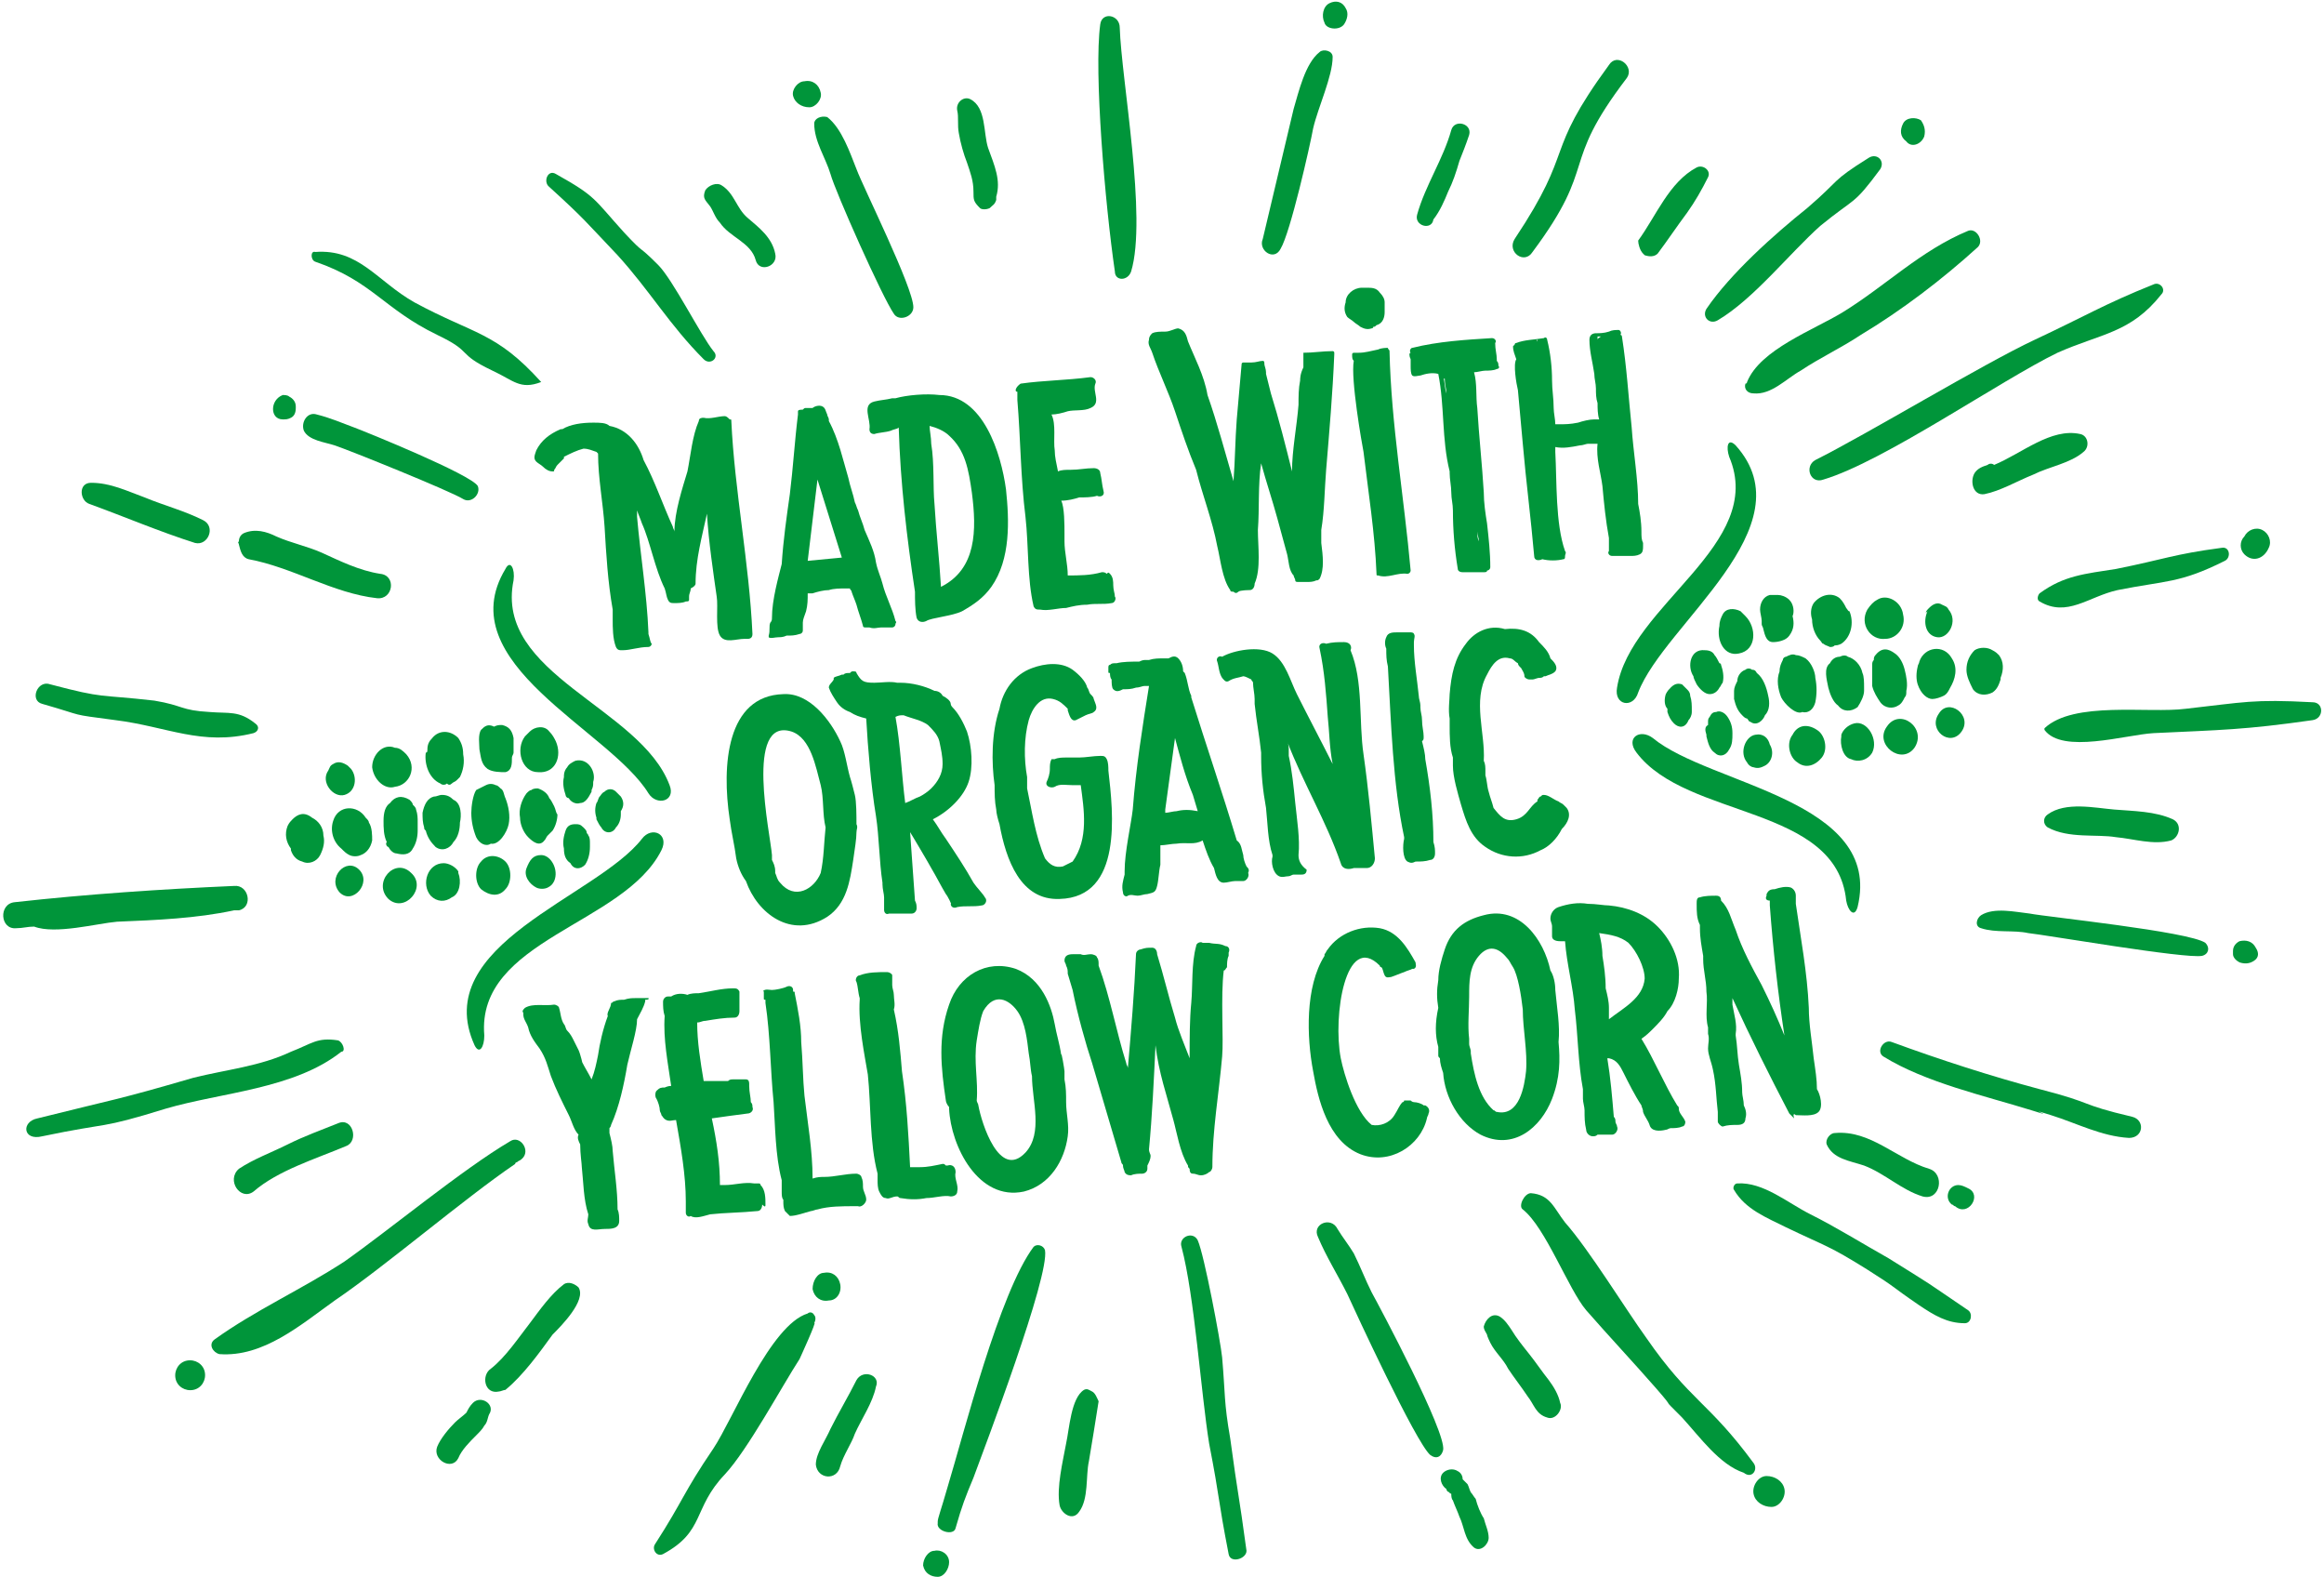 <?xml version="1.0" encoding="UTF-8"?> <!-- Generator: Adobe Illustrator 18.1.1, SVG Export Plug-In . SVG Version: 6.00 Build 0) --> <svg xmlns="http://www.w3.org/2000/svg" xmlns:xlink="http://www.w3.org/1999/xlink" id="Layer_1" x="0px" y="0px" width="143px" height="97px" viewBox="0 0 143 97" xml:space="preserve"> <g> <polygon fill="#00953A" points="36.4,48.7 36.4,48.7 36.4,48.7 "></polygon> <path fill="#00953A" d="M35.4,46.8c-0.2,0.1-0.4,0.2-0.5,0.4c-0.1,0.1-0.2,0.3-0.2,0.5c0,0,0,0.1,0,0.1c-0.1,0.4,0,0.8,0.1,1.1 c0,0.1,0.1,0.2,0.2,0.2c0.1,0.2,0.4,0.4,0.7,0.3c0.3,0,0.5-0.3,0.7-0.7c0,0,0,0,0-0.1c0.1-0.2,0.1-0.3,0.1-0.5 C36.7,47.5,36.2,46.6,35.4,46.8z"></path> <path fill="#00953A" d="M34.2,45.6c-0.1-0.2-0.2-0.4-0.4-0.6c-0.3-0.4-0.9-0.3-1.2,0c-0.1,0.1-0.2,0.2-0.3,0.3 c-0.6,0.8-0.2,2.2,0.8,2.2C34.2,47.6,34.6,46.5,34.2,45.6z"></path> <path fill="#00953A" d="M33.3,52.6c-0.5,0-0.7,0.3-0.9,0.8c-0.2,0.5,0.2,1,0.6,1.2c0.2,0.1,0.5,0.1,0.7,0c0.2-0.1,0.3-0.2,0.4-0.4 C34.4,53.5,33.9,52.6,33.3,52.6z"></path> <path fill="#00953A" d="M29.6,53c-0.4,0.4-0.4,1.3,0,1.7c0.5,0.4,1.1,0.5,1.5,0c0.4-0.4,0.4-1.3,0-1.7C30.7,52.6,30,52.5,29.6,53z"></path> <path fill="#00953A" d="M27.3,53.1C27.3,53.1,27.3,53.1,27.3,53.1c-1,0-1.4,1.3-0.8,2c0.4,0.4,0.9,0.4,1.3,0.1 c0.5-0.2,0.6-1,0.4-1.5c0,0,0-0.1,0-0.1C28,53.3,27.6,53.1,27.3,53.1z"></path> <path fill="#00953A" d="M25.3,53.7c-1-1-2.4,0.6-1.4,1.6C24.9,56.2,26.3,54.6,25.3,53.7z"></path> <path fill="#00953A" d="M24.3,48.4c0.9-0.1,1.4-1.2,0.7-2c-0.2-0.2-0.4-0.4-0.7-0.4c-0.7-0.3-1.4,0.4-1.4,1.2 C23,48,23.7,48.6,24.3,48.4z"></path> <path fill="#00953A" d="M20.5,47c-0.2,0.1-0.2,0.2-0.3,0.4c-0.5,0.7,0.3,1.7,1,1.5c0.7-0.2,0.8-1.1,0.4-1.6c0,0,0.1,0.1,0.1,0.1 c0,0,0,0,0,0c-0.1-0.1-0.2-0.2-0.3-0.3c0,0,0,0,0,0c0,0,0,0,0,0c0,0,0,0,0,0C21.1,46.9,20.8,46.8,20.5,47z"></path> <path fill="#00953A" d="M22.1,53.5c-0.8-0.8-2,0.5-1.2,1.4C21.7,55.7,22.9,54.3,22.1,53.5z"></path> <path fill="#00953A" d="M38.2,49c-0.1-0.1-0.2-0.2-0.3-0.3c-0.2-0.2-0.5-0.2-0.7,0C37,48.8,37,48.9,36.9,49 c-0.1,0.1-0.1,0.3-0.2,0.4c-0.1,0.3-0.1,0.6,0,0.9c0,0,0,0.1,0,0.1c0.1,0.2,0.2,0.4,0.3,0.5c0.2,0.4,0.7,0.4,0.9,0 c0.2-0.2,0.3-0.5,0.3-0.8c0-0.1,0-0.1,0-0.2C38.4,49.6,38.4,49.3,38.2,49z"></path> <path fill="#00953A" d="M36.1,51.2c0-0.1-0.1-0.2-0.2-0.3c-0.2-0.2-0.3-0.2-0.5-0.2c-0.3,0-0.5,0.1-0.6,0.4 c-0.1,0.3-0.2,0.7-0.1,1.1c0,0.4,0.1,0.7,0.4,0.9c0.2,0.4,0.6,0.4,0.9,0.1c0.2-0.3,0.3-0.7,0.3-1.1c0,0,0-0.1,0-0.1 c0,0,0-0.1,0-0.1c0-0.2,0-0.4-0.1-0.5C36.2,51.3,36.1,51.3,36.1,51.2z"></path> <path fill="#00953A" d="M34.1,49.6c-0.1-0.2-0.2-0.4-0.3-0.5c-0.1-0.3-0.4-0.5-0.7-0.6c-0.1,0-0.3,0-0.4,0.1 c-0.1,0-0.2,0.1-0.3,0.2c-0.3,0.4-0.5,1-0.4,1.5c0,0.4,0.2,0.9,0.5,1.2c0.3,0.3,0.7,0.6,1,0.2c0.1-0.1,0.1-0.2,0.2-0.3 c0.1-0.1,0.2-0.2,0.3-0.3c0.2-0.3,0.3-0.7,0.3-1C34.2,50,34.2,49.8,34.1,49.6z"></path> <path fill="#00953A" d="M29,50c0,0.5,0.1,1,0.3,1.5c0.2,0.4,0.6,0.6,0.9,0.4c0.5,0.1,1-0.7,1.1-1.2c0.1-0.5,0-1.1-0.2-1.6 c-0.1-0.2-0.1-0.5-0.3-0.6c-0.1-0.1-0.2-0.2-0.3-0.2c0,0,0,0,0,0c-0.2-0.1-0.4-0.1-0.6,0c-0.2,0.1-0.4,0.2-0.6,0.3 C29.1,48.9,29,49.6,29,50z"></path> <path fill="#00953A" d="M29.6,44.9c-0.2,0.3-0.1,0.9-0.1,1.2c0.1,0.5,0.1,0.9,0.5,1.2c0.3,0.2,0.8,0.2,1.1,0.2 c0.4-0.1,0.4-0.5,0.4-0.9c0,0,0,0,0,0c0-0.1,0.1-0.2,0.1-0.3c0-0.1,0-0.1,0-0.2c0-0.3,0-0.5,0-0.7c-0.1-0.5-0.3-0.7-0.7-0.8 c-0.2,0-0.3,0-0.5,0.1C30,44.5,29.8,44.7,29.6,44.9z"></path> <path fill="#00953A" d="M28.5,46.4c0-0.4-0.1-0.7-0.3-1c-0.5-0.5-1.2-0.5-1.6,0c-0.2,0.2-0.3,0.4-0.3,0.7c0,0.1,0,0.2-0.1,0.2 c-0.1,0.7,0.2,1.6,0.9,1.9c0.1,0.1,0.3,0.1,0.4,0c0.1,0.1,0.2,0.1,0.3,0c0.1-0.1,0.2-0.1,0.3-0.2c0,0,0,0,0,0l0,0 c0.1-0.1,0.1-0.1,0.2-0.2l0,0c0,0,0,0,0,0C28.5,47.4,28.6,46.9,28.5,46.4z"></path> <path fill="#00953A" d="M27.9,49.2C27.9,49.2,27.9,49.2,27.9,49.2c-0.2-0.2-0.4-0.3-0.7-0.3c-0.2,0-0.3,0.1-0.5,0.1 c-0.4,0.1-0.6,0.5-0.7,1c0,0.3,0,0.6,0.1,0.9c0,0.1,0,0.1,0.1,0.2c0.1,0.4,0.3,0.7,0.6,1c0.4,0.3,0.9,0.1,1.1-0.3 c0.3-0.3,0.4-0.8,0.4-1.2C28.4,50.2,28.4,49.4,27.9,49.2z"></path> <path fill="#00953A" d="M23.9,52.1c0.1,0.2,0.3,0.4,0.5,0.4c0.4,0.1,0.8,0.1,1-0.3c0.2-0.3,0.3-0.7,0.3-1.1c0-0.1,0-0.3,0-0.4 c0,0,0,0,0-0.1c0-0.3,0-0.5-0.1-0.8c0-0.1-0.1-0.2-0.2-0.3c0-0.1-0.1-0.2-0.2-0.3c-0.5-0.3-0.9-0.2-1.2,0.2 c-0.3,0.2-0.4,0.6-0.4,1.1c0,0.4,0,0.9,0.2,1.3C23.7,51.9,23.8,52.1,23.9,52.1z"></path> <path fill="#00953A" d="M22.9,51.7c0-0.3,0-0.8-0.2-1.1c0-0.1-0.1-0.2-0.2-0.3c-0.5-0.8-1.7-0.8-2,0.2c-0.2,0.6,0,1.3,0.5,1.7 c0.2,0.2,0.3,0.3,0.5,0.4c0.2,0.1,0.5,0.1,0.7,0C22.5,52.5,22.8,52.2,22.9,51.7z"></path> <path fill="#00953A" d="M18,50.4c-0.1,0.1-0.2,0.2-0.3,0.4c-0.2,0.5-0.1,1,0.2,1.4c0,0,0,0,0,0.1c0.1,0.3,0.3,0.6,0.7,0.7 c0.4,0.2,0.9,0,1.1-0.4c0.2-0.4,0.3-0.8,0.2-1.2c0-0.5-0.3-0.9-0.7-1.1C18.7,49.9,18.3,50.1,18,50.4z"></path> <path fill="#00953A" d="M40.7,52.3c0.5-1-0.6-1.5-1.2-0.7c-2.8,3.6-13.1,6.5-10.3,12.7c0.3,0.6,0.6,0.1,0.6-0.6 C29.3,57.8,38.4,56.9,40.7,52.3z"></path> <path fill="#00953A" d="M31.1,35c-3.5,5.8,6.4,9.9,8.8,13.8c0.5,0.8,1.7,0.5,1.3-0.5c-1.8-4.8-10.8-6.8-9.6-12.6 C31.7,35,31.4,34.4,31.1,35z"></path> <polygon fill="#00953A" points="104.3,42 104.3,42 104.3,42 "></polygon> <path fill="#00953A" d="M104.4,42.1c0.2,0.3,0.5,0.6,0.8,0.6c0.3,0,0.5-0.2,0.6-0.4c0.1-0.1,0.1-0.2,0.2-0.3c0.1-0.4,0-0.8-0.1-1.1 c0,0,0-0.1-0.1-0.1c-0.1-0.2-0.2-0.4-0.3-0.5c-0.1-0.2-0.3-0.3-0.6-0.3c-0.9-0.1-1.1,1-0.7,1.6C104.2,41.7,104.3,41.9,104.4,42.1 C104.4,42.1,104.4,42.1,104.4,42.1z"></path> <path fill="#00953A" d="M107,40.2c1.1-0.2,1.1-1.6,0.4-2.3c-0.1-0.1-0.2-0.2-0.3-0.3c-0.4-0.2-0.9-0.2-1.1,0.2 c-0.1,0.2-0.2,0.4-0.2,0.7C105.6,39.4,106.1,40.4,107,40.2z"></path> <path fill="#00953A" d="M108,45.2c-0.6,0.1-1,1.1-0.5,1.7c0.1,0.2,0.3,0.3,0.4,0.3c0.3,0.1,0.5,0,0.7-0.1c0.4-0.2,0.6-0.8,0.3-1.3 C108.8,45.4,108.5,45.1,108,45.2z"></path> <path fill="#00953A" d="M110.3,45.2c-0.4,0.5-0.2,1.4,0.3,1.7c0.5,0.4,1.1,0.2,1.5-0.3c0.4-0.5,0.2-1.4-0.3-1.7 C111.2,44.5,110.6,44.6,110.3,45.2z"></path> <path fill="#00953A" d="M114.1,44.5C114,44.5,114,44.5,114.1,44.5c-0.4,0.1-0.7,0.4-0.8,0.7c0,0,0,0.1,0,0.1 c-0.1,0.5,0.1,1.3,0.6,1.4c0.4,0.2,1,0.1,1.3-0.4C115.6,45.5,114.9,44.3,114.1,44.5z"></path> <path fill="#00953A" d="M117.8,46c0.8-1.2-0.9-2.5-1.7-1.3C115.3,45.8,117,47.1,117.8,46z"></path> <path fill="#00953A" d="M116,39.3c0.7,0,1.3-0.7,1.1-1.5c-0.1-0.8-1-1.3-1.6-0.9c-0.2,0.1-0.4,0.3-0.6,0.6 C114.4,38.4,115.1,39.4,116,39.3z"></path> <path fill="#00953A" d="M119.2,39.2c0.7,0.1,1.3-1,0.7-1.7c-0.1-0.2-0.2-0.2-0.4-0.3c-0.3-0.2-0.6,0-0.8,0.2c0,0,0,0,0,0 c0,0,0,0,0,0c0,0,0,0,0,0c-0.1,0.1-0.2,0.2-0.2,0.3c0,0,0,0,0,0c0,0,0.1-0.1,0.1-0.1C118.3,38.3,118.5,39.1,119.2,39.2z"></path> <path fill="#00953A" d="M120.7,45c0.7-1-0.8-2.1-1.4-1.1C118.6,44.9,120,46,120.7,45z"></path> <path fill="#00953A" d="M103.8,42.4c-0.1-0.1-0.2-0.2-0.3-0.3c-0.3-0.1-0.5,0-0.7,0.2c-0.1,0.1-0.2,0.2-0.3,0.4 c-0.1,0.3-0.1,0.7,0.1,0.9c0,0.1,0,0.1,0,0.2c0.1,0.3,0.2,0.5,0.4,0.7c0.3,0.3,0.7,0.3,0.9-0.2c0.1-0.1,0.2-0.3,0.2-0.5 c0,0,0-0.1,0-0.1c0-0.3,0-0.6-0.1-0.9C104,42.6,103.9,42.5,103.8,42.4z"></path> <path fill="#00953A" d="M105,45.2c0,0,0,0.1,0,0.1c0.1,0.4,0.2,0.8,0.5,1c0.3,0.3,0.7,0.2,0.9-0.2c0.2-0.3,0.2-0.6,0.2-1 c0-0.4-0.1-0.7-0.3-1c-0.2-0.3-0.5-0.4-0.7-0.3c-0.2,0-0.3,0.1-0.4,0.3c-0.1,0.1-0.1,0.2-0.1,0.3c0,0.1,0,0.1,0,0.2 C104.9,44.7,104.9,44.9,105,45.2C105,45.1,105,45.1,105,45.2z"></path> <path fill="#00953A" d="M107.8,41.2c-0.1-0.1-0.3-0.1-0.4,0c-0.3,0.1-0.5,0.4-0.5,0.7c-0.1,0.2-0.2,0.4-0.2,0.6c0,0.2,0,0.4,0,0.5 c0.1,0.4,0.2,0.7,0.5,1c0.1,0.1,0.2,0.2,0.3,0.2c0.1,0.1,0.1,0.2,0.2,0.2c0.4,0.3,0.8-0.1,0.9-0.4c0.3-0.3,0.3-0.8,0.2-1.2 c-0.1-0.5-0.3-1.1-0.7-1.4C108,41.2,107.9,41.2,107.8,41.2z"></path> <path fill="#00953A" d="M111.1,40.5c-0.2-0.1-0.4-0.2-0.6-0.2c-0.2-0.1-0.4,0-0.6,0.1c0,0,0,0,0,0c-0.1,0-0.2,0.1-0.2,0.2 c-0.1,0.2-0.2,0.4-0.2,0.7c-0.2,0.5-0.1,1.1,0.1,1.6c0.2,0.4,0.9,1.1,1.3,0.9c0.4,0.1,0.7-0.2,0.8-0.6c0.1-0.5,0.1-1,0-1.5 C111.7,41.4,111.5,40.8,111.1,40.5z"></path> <path fill="#00953A" d="M110.1,36.9c-0.2-0.2-0.5-0.3-0.7-0.3c-0.2,0-0.4,0-0.5,0c-0.4,0.1-0.6,0.5-0.6,0.9c0,0.2,0.1,0.5,0.1,0.7 c0,0.1,0,0.1,0,0.2c0,0.1,0.1,0.2,0.1,0.3c0,0,0,0,0,0c0.1,0.4,0.2,0.8,0.6,0.8c0.3,0,0.8-0.1,1-0.4c0.3-0.4,0.3-0.8,0.2-1.2 C110.4,37.7,110.4,37.2,110.1,36.9z"></path> <path fill="#00953A" d="M113.6,37.4c-0.1-0.2-0.2-0.4-0.4-0.6c-0.5-0.4-1.2-0.2-1.6,0.3c-0.2,0.3-0.2,0.7-0.1,1 c0,0.5,0.2,1,0.5,1.3c0,0,0,0,0,0l0,0c0.1,0.1,0.1,0.2,0.2,0.2c0,0,0,0,0,0c0,0,0,0,0,0c0.1,0.1,0.2,0.1,0.4,0.2 c0.1,0,0.2,0,0.3-0.1c0.1,0,0.2,0,0.4-0.1c0.6-0.4,0.8-1.3,0.5-2C113.7,37.6,113.7,37.5,113.6,37.4z"></path> <path fill="#00953A" d="M113.7,40.4c-0.1-0.1-0.3-0.1-0.5,0c-0.3,0-0.5,0.2-0.6,0.4c0,0,0,0,0,0c-0.4,0.3-0.2,1-0.1,1.5 c0.1,0.4,0.3,0.9,0.6,1.1c0.3,0.4,0.8,0.4,1.2,0.1c0.2-0.3,0.4-0.7,0.4-1c0-0.1,0-0.1,0-0.2c0-0.3,0-0.7-0.1-0.9 C114.5,40.9,114.1,40.5,113.7,40.4z"></path> <path fill="#00953A" d="M116.8,43.4c0.2-0.1,0.3-0.3,0.4-0.5c0.1-0.1,0.1-0.2,0.1-0.4c0.1-0.4,0-0.9-0.1-1.3 c-0.1-0.4-0.3-0.8-0.6-1c-0.4-0.3-0.8-0.4-1.2,0.1c-0.1,0.1-0.1,0.2-0.1,0.3c-0.1,0.1-0.1,0.2-0.1,0.3c0,0.3,0,0.5,0,0.8 c0,0,0,0,0,0.1c0,0.1,0,0.3,0,0.4c0.1,0.4,0.3,0.7,0.5,1C116,43.6,116.5,43.6,116.8,43.4z"></path> <path fill="#00953A" d="M118.9,43c0.2,0,0.5-0.1,0.7-0.2c0.2-0.1,0.3-0.3,0.4-0.5c0.3-0.5,0.5-1.2,0.1-1.8c-0.5-0.9-1.7-0.7-2,0.2 c0,0.1-0.1,0.2-0.1,0.3c-0.1,0.4-0.1,0.8,0,1.1C118.2,42.7,118.6,43,118.9,43z"></path> <path fill="#00953A" d="M121.5,40c-0.3,0.3-0.5,0.7-0.5,1.2c0,0.4,0.2,0.8,0.4,1.2c0.3,0.4,0.8,0.4,1.2,0.2 c0.3-0.2,0.4-0.5,0.5-0.8c0,0,0,0,0-0.1c0.2-0.5,0.2-1-0.1-1.4c-0.1-0.1-0.2-0.2-0.4-0.3C122.3,39.8,121.8,39.8,121.5,40z"></path> <path fill="#00953A" d="M113.6,55.4c0.1,0.6,0.5,1.1,0.7,0.4c1.6-6.6-9.1-7.5-12.6-10.4c-0.8-0.6-1.7,0-1,0.9 C103.8,50.4,113,49.5,113.6,55.4z"></path> <path fill="#00953A" d="M100.8,42.6c1.6-4.2,10.5-10.2,6-15.2c-0.5-0.5-0.6,0.1-0.4,0.7c2.3,5.4-6.1,9.1-6.9,14.2 C99.3,43.4,100.5,43.6,100.8,42.6z"></path> <path fill="#00953A" d="M42.8,35.9c0-1.5,0.4-2.9,0.7-4.3c0.1,1.7,0.4,3.7,0.6,5.1c0.1,0.6-0.1,1.9,0.2,2.4c0.3,0.5,1,0.2,1.5,0.2 c0.1,0,0.1,0,0.2,0c0.2,0,0.3-0.1,0.3-0.3c-0.2-4.4-1.1-8.8-1.3-13.1c0-0.1,0-0.1-0.1-0.1c-0.1-0.1-0.2-0.2-0.3-0.2 c-0.4,0-0.9,0.2-1.3,0.1c-0.1,0-0.3,0-0.3,0.2c-0.4,0.9-0.5,2.1-0.7,3.1c-0.3,1-0.8,2.5-0.8,3.7c0-0.1-0.1-0.2-0.1-0.3 c-0.6-1.3-1.1-2.8-1.8-4.1c-0.3-1-1-1.9-2.1-2.1C37.3,26,36.9,26,36.5,26c-0.7,0-1.4,0.1-1.9,0.4c0,0-0.1,0-0.1,0 c-0.7,0.3-1.2,0.7-1.5,1.3c-0.1,0.3-0.2,0.5,0,0.7c0.1,0.1,0.3,0.2,0.4,0.3c0.2,0.2,0.4,0.3,0.6,0.3c0.1,0,0.1,0,0.1-0.1 c0.1-0.1,0.1-0.2,0.2-0.3c0,0,0.1-0.1,0.1-0.1c0.1-0.1,0.2-0.2,0.3-0.3c0,0,0,0,0-0.1c0.4-0.2,0.8-0.4,1.2-0.5 c0.3,0,0.5,0.1,0.8,0.2c0,0,0.1,0.1,0.1,0.1c0,1.5,0.3,3,0.4,4.5c0.1,1.7,0.2,3.4,0.5,5.1c0,0.2,0,0.4,0,0.6c0,0.5,0,1.2,0.2,1.7 c0.1,0.2,0.2,0.2,0.4,0.2c0.5,0,1-0.2,1.6-0.2c0.1,0,0.2-0.1,0.2-0.2C40,39.5,40,39.3,39.9,39c0,0,0-0.1,0-0.1 c-0.1-2.4-0.5-4.8-0.7-7.1c0-0.1,0-0.2,0-0.4c0.1,0.3,0.2,0.5,0.3,0.8c0.5,1.1,0.8,2.8,1.4,4c0.1,0.3,0.1,0.5,0.2,0.7 c0.1,0.2,0.2,0.2,0.4,0.2c0.2,0,0.5,0,0.7-0.1c0.1,0,0.2,0,0.2-0.1c0,0,0-0.1,0-0.1c0,0,0,0,0,0c0,0,0-0.1,0-0.1c0,0,0,0,0,0 c0-0.2,0.1-0.3,0.1-0.5C42.7,36.1,42.8,36,42.8,35.9z M39.7,39.6C39.7,39.6,39.7,39.6,39.7,39.6C39.7,39.6,39.7,39.6,39.7,39.6 C39.7,39.6,39.7,39.6,39.7,39.6z"></path> <path fill="#00953A" d="M47.5,38L47.5,38c0,0.1,0,0.2-0.1,0.3c-0.1,0.2,0,0.5-0.1,0.8c0,0,0,0.1,0,0.1c0.1,0.1,0.4,0,0.6,0 c0.1,0,0.3,0,0.5-0.1c0.3,0,0.5,0,0.8-0.1c0.1,0,0.2-0.1,0.2-0.2c0-0.2,0-0.4,0-0.5c0-0.2,0.1-0.4,0.2-0.7c0.1-0.4,0.1-0.7,0.1-1.1 c0.1,0,0.2,0,0.3,0c0.3-0.1,0.7-0.2,1-0.2c0.3-0.1,0.7-0.1,1-0.1c0.1,0,0.2,0,0.3,0c0,0.1,0.1,0.1,0.1,0.2c0.1,0.3,0.2,0.5,0.3,0.8 c0.1,0.4,0.3,0.9,0.4,1.3c0,0.1,0.1,0.1,0.2,0.1c0,0,0,0,0.1,0c0,0,0.1,0,0.1,0c0.3,0.1,0.5,0,0.7,0c0.2,0,0.5,0,0.7,0 c0.1,0,0.2-0.1,0.2-0.2c0-0.1,0.1-0.1,0-0.2c-0.2-0.8-0.6-1.5-0.8-2.3c-0.1-0.4-0.3-0.8-0.4-1.3c-0.1-0.7-0.4-1.3-0.7-2 c-0.1-0.4-0.3-0.8-0.4-1.2c-0.1-0.2-0.1-0.3-0.2-0.5c-0.1-0.5-0.3-1-0.4-1.5c-0.3-1-0.6-2.4-1.2-3.5c0,0,0-0.1,0-0.1 c0-0.1-0.1-0.2-0.1-0.3c-0.1-0.2-0.1-0.4-0.3-0.5c-0.2-0.1-0.5,0-0.6,0.1c-0.1,0-0.3,0-0.4,0c-0.1,0-0.1,0-0.2,0.1 c-0.1,0-0.3,0-0.3,0.1c0,0,0,0.1,0,0.1c0,0,0,0,0,0.1c-0.2,1.6-0.3,3.3-0.5,4.9c-0.2,1.4-0.4,2.8-0.5,4.3 C47.9,35.5,47.5,36.9,47.5,38C47.5,38,47.5,38,47.5,38z M50.3,29.5l1.5,4.8l-2.1,0.2L50.3,29.5z"></path> <path fill="#00953A" d="M55.1,24.5c-0.1,0-0.2,0-0.2,0c-0.4,0.1-0.7,0.1-1.1,0.2c-0.8,0.2-0.2,1.1-0.3,1.7c0,0.2,0.1,0.3,0.3,0.3 c0.3-0.1,0.7-0.1,1-0.2c0.2-0.1,0.4-0.1,0.5-0.2c0.1,3.4,0.5,6.8,1,10.1c0,0.5,0,1.1,0.1,1.6c0.1,0.3,0.4,0.3,0.6,0.2 c0.3-0.2,1.6-0.3,2.2-0.6c0.7-0.4,1.3-0.8,1.8-1.5c1.2-1.7,1.1-4.1,0.9-6c-0.3-2.2-1.4-5.8-4.1-5.8C57,24.2,55.8,24.3,55.1,24.5z M57.3,27.3c0-0.4-0.1-0.8-0.1-1.1c0.4,0.1,0.9,0.3,1.2,0.6c1,0.9,1.2,2.1,1.4,3.5c0.3,2.3,0.3,4.7-1.9,5.8 c-0.1-1.7-0.3-3.4-0.4-5.1C57.4,30,57.5,28.5,57.3,27.3z M56.8,25.1C56.8,25.1,56.8,25.1,56.8,25.1C56.8,25.1,56.8,25.1,56.8,25.1 C56.8,25.1,56.8,25.1,56.8,25.1z"></path> <path fill="#00953A" d="M62.6,24.1C62.6,24.1,62.6,24.2,62.6,24.1c0,0.1,0,0.1,0,0.1c0,0.1,0,0.2,0,0.4c0,0,0,0,0,0 c0.2,2.4,0.2,4.8,0.5,7.2c0.2,1.8,0.1,3.8,0.5,5.5c0.1,0.2,0.2,0.2,0.4,0.2c0.5,0.1,1.1-0.1,1.6-0.1c0.4-0.1,0.8-0.2,1.3-0.2 c0.5-0.1,1,0,1.5-0.1c0.2,0,0.3-0.3,0.2-0.4c0,0,0,0,0,0c0-0.2-0.1-0.4-0.1-0.7c0-0.2,0-0.5-0.2-0.7c-0.1-0.1-0.1-0.1-0.2,0 c-0.1-0.1-0.2-0.1-0.3-0.1c-0.7,0.2-1.4,0.2-2.1,0.2c0-0.7-0.2-1.4-0.2-2.1c0-0.2,0-0.4,0-0.5c0-0.5,0-1.6-0.2-2 c0.4,0,0.8-0.1,1.1-0.2c0.3,0,0.8,0,1.1-0.1c0.2,0.1,0.5,0,0.4-0.3c-0.1-0.4-0.1-0.7-0.2-1.1c0-0.2-0.2-0.3-0.4-0.3 c-0.5,0-0.9,0.1-1.4,0.1c-0.3,0-0.6,0-0.8,0.1c-0.1-0.5-0.2-0.9-0.2-1.3c-0.1-0.6,0.1-1.6-0.2-2.2c0.3,0,0.7-0.1,1-0.2 c0.4-0.1,1,0,1.4-0.2c0.7-0.3,0.1-1,0.3-1.5c0.1-0.2-0.1-0.4-0.3-0.4c-1.5,0.2-2.9,0.2-4.3,0.4C62.5,23.8,62.4,24.1,62.6,24.1z"></path> <path fill="#00953A" d="M70.9,21.7c0.4,1.2,1,2.4,1.4,3.6c0.4,1.2,0.8,2.4,1.3,3.6c0,0,0,0,0,0c0.4,1.6,1,3.1,1.3,4.7 c0.2,0.8,0.3,2,0.8,2.7c0,0.1,0.1,0.1,0.2,0.1c0.1,0.1,0.2,0.1,0.3,0c0.1-0.1,0.7-0.1,0.7-0.1c0.2,0,0.3-0.2,0.3-0.4 c0.4-0.9,0.2-2.3,0.2-3.3c0.1-1.3,0-2.8,0.2-4.1c0.3,1.1,0.7,2.3,1,3.4c0.2,0.7,0.4,1.5,0.6,2.2c0.1,0.4,0.1,1,0.4,1.3 c0,0.1,0.1,0.2,0.1,0.3c0,0.1,0.1,0.1,0.2,0.1c0.2,0,0.4,0,0.5,0c0.2,0,0.4,0,0.6-0.1c0.1,0,0.1,0,0.2-0.1c0.3-0.6,0.2-1.4,0.1-2.2 c0,0,0-0.1,0-0.1c0,0,0,0,0,0c0-0.1,0-0.1,0-0.2c0-0.2,0-0.3,0-0.5c0.2-1.2,0.2-2.5,0.3-3.7c0.2-2.4,0.4-4.7,0.5-7.1c0,0,0,0,0,0 c0,0,0-0.1,0-0.1c0,0,0,0,0,0c0-0.1-0.1-0.1-0.1-0.1c-0.6,0-1.2,0.1-1.8,0.1c0,0,0,0,0,0c0,0,0,0,0,0c0,0,0,0.1,0,0.1 c0,0,0,0,0,0.1c0,0.1,0,0.3,0,0.4c0,0.1,0,0.2,0,0.3C80,23,80,23.3,80,23.4c-0.1,0.5-0.1,1-0.1,1.5c-0.1,1.3-0.4,2.8-0.4,4.1 c-0.4-1.6-0.8-3.2-1.3-4.8c-0.1-0.4-0.2-0.8-0.3-1.2c0,0,0-0.1,0-0.1c0-0.2-0.1-0.4-0.1-0.5c0-0.1,0-0.2-0.1-0.2 c-0.2,0-0.4,0.1-0.7,0.1c-0.2,0-0.3,0-0.5,0c0,0,0,0,0,0c0,0-0.1,0-0.1,0.1c-0.1,1.1-0.2,2.3-0.3,3.4c-0.1,1.3-0.1,2.5-0.2,3.8 c-0.5-1.7-1-3.6-1.6-5.3c-0.2-1.2-0.8-2.3-1.2-3.3c-0.1-0.4-0.2-0.7-0.6-0.8c-0.2,0-0.5,0.2-0.8,0.2c-0.3,0-0.6,0-0.8,0.1 c-0.1,0.1-0.2,0.2-0.2,0.4C70.6,21.2,70.8,21.4,70.9,21.7z M80.7,35.7C80.7,35.7,80.7,35.7,80.7,35.7 C80.7,35.7,80.7,35.7,80.7,35.7C80.7,35.7,80.7,35.7,80.7,35.7z M81.8,22.2C81.7,22.2,81.7,22.2,81.8,22.2 C81.7,22.1,81.7,22.1,81.8,22.2C81.8,22.2,81.8,22.2,81.8,22.2z"></path> <path fill="#00953A" d="M83.6,21.7C83.5,21.7,83.5,21.7,83.6,21.7c-0.1,0-0.2,0-0.3,0c0,0-0.1,0-0.1,0.1c0,0.2,0,0.3,0.1,0.4 c0,0,0,0,0,0c-0.2,1.1,0.5,5.1,0.6,5.6c0.3,2.5,0.7,5,0.8,7.5c0,0.1,0,0.1,0.1,0.1c0.6,0.2,1.2-0.2,1.8-0.1c0.1,0,0.2-0.1,0.2-0.2 c-0.4-4.5-1.2-9-1.3-13.5c0-0.1-0.1-0.1-0.1-0.2c-0.1,0-0.4,0-0.6,0.1C84.3,21.6,84,21.7,83.6,21.7z"></path> <path fill="#00953A" d="M82.9,19.5c0.1,0.1,0.3,0.2,0.4,0.3c0.1,0.1,0.3,0.2,0.4,0.3c0.2,0.1,0.4,0.2,0.7,0.1c0,0,0.1,0,0.1-0.1 c0.1,0,0.1,0,0.2-0.1c0.4-0.1,0.5-0.5,0.5-0.8c0-0.2,0-0.4,0-0.6c0-0.2-0.1-0.4-0.3-0.6c-0.2-0.3-0.5-0.3-0.8-0.3 c-0.1,0-0.2,0-0.2,0c0,0-0.1,0-0.1,0c-0.5,0-1,0.4-1,0.9C82.7,18.9,82.7,19.2,82.9,19.5z"></path> <path fill="#00953A" d="M86.8,22.1c0,0.1,0,0.2,0,0.4c0,0.2,0,0.5,0.1,0.6c0.1,0.1,0.4,0,0.5,0c0.3-0.1,0.7-0.2,1.1-0.1 c0.4,2,0.2,4,0.7,6c0,0,0,0,0,0.1c0,0.4,0.1,0.8,0.1,1.2c0,0.4,0.1,0.7,0.1,1.1c0,1.2,0.1,2.4,0.3,3.6c0,0.1,0.1,0.2,0.3,0.2 c0.1,0,0.2,0,0.2,0c0.3,0,0.7,0,1.1,0c0.1,0,0.2,0,0.2-0.1c0.1,0,0.2-0.1,0.2-0.2c0-0.9-0.1-1.8-0.2-2.7c-0.1-0.6-0.2-1.3-0.2-1.9 c-0.1-1.7-0.3-3.5-0.4-5.2c-0.1-0.7,0-1.5-0.2-2.2c0.2,0,0.5-0.1,0.7-0.1c0,0,0,0,0,0c0.2,0,0.5,0,0.7-0.1c0.1,0,0.2-0.1,0.1-0.2 c0-0.1,0-0.2-0.1-0.3c0,0,0-0.1,0-0.1c0-0.3-0.1-0.6-0.1-1c0.1-0.1,0-0.3-0.2-0.3c-1.6,0.1-3.3,0.2-4.9,0.6c-0.1,0-0.2,0.2-0.1,0.3 C86.7,21.7,86.7,21.9,86.8,22.1z M89,24.2C89,24.3,89,24.3,89,24.2c-0.1-0.3-0.1-0.7-0.2-1.1c0,0,0,0,0,0c0,0,0,0.1,0,0.1 c0,0,0,0.1,0.1,0.1C88.9,23.7,89,23.9,89,24.2z M91,33.3c-0.1-0.2-0.1-0.4-0.1-0.6C90.9,32.9,91,33.1,91,33.3 C91,33.3,91,33.3,91,33.3z M91,33.3c0,0,0,0.1,0,0.1C91.1,33.4,91,33.4,91,33.3z M91.3,34.6C91.2,34.6,91.2,34.6,91.3,34.6 C91.2,34.5,91.2,34.5,91.3,34.6C91.3,34.5,91.3,34.5,91.3,34.6z M91.2,33.6c0,0,0-0.1-0.1-0.1C91.1,33.5,91.1,33.5,91.2,33.6 C91.2,33.6,91.2,33.6,91.2,33.6z M90.2,34.5C90.2,34.5,90.2,34.5,90.2,34.5C90.2,34.5,90.2,34.5,90.2,34.5 C90.1,34.5,90.1,34.5,90.2,34.5C90.2,34.4,90.2,34.5,90.2,34.5C90.2,34.5,90.2,34.5,90.2,34.5z M90.3,22.8 C90.3,22.8,90.3,22.8,90.3,22.8C90.3,22.8,90.3,22.8,90.3,22.8C90.3,22.8,90.3,22.8,90.3,22.8C90.3,22.8,90.3,22.8,90.3,22.8z"></path> <path fill="#00953A" d="M93.4,24c0.1,1.1,0.2,2.2,0.3,3.3c0.2,2.3,0.5,4.6,0.7,6.9v0c0,0,0,0,0,0c0,0.3,0.3,0.3,0.5,0.2 c0,0,0,0,0,0c0.4,0.1,0.9,0.1,1.3,0c0.1,0,0.1-0.1,0.1-0.2c0,0,0,0,0,0c0,0,0,0,0,0c0-0.1,0.1-0.2,0-0.3c-0.6-1.7-0.5-4.3-0.6-6.1 c0,0,0,0,0,0c0,0,0,0,0-0.1c0,0,0,0,0,0c0-0.1,0-0.2,0-0.2c0.5,0.1,1,0,1.5-0.1c0.2,0,0.4-0.1,0.5-0.1c0.1,0,0.1,0,0.2,0 c0.1,0,0.3,0,0.4,0c-0.1,0.9,0.2,1.8,0.3,2.6c0.1,1.1,0.2,2.1,0.4,3.2c0,0.3,0,0.5,0,0.8c0,0,0,0,0,0c-0.1,0.1,0,0.3,0.2,0.3l0,0 c0.2,0,0.3,0,0.5,0c0,0,0,0,0,0c0.1,0,0.2,0,0.3,0c0,0,0,0,0,0c0.1,0,0.2,0,0.2,0c0,0,0,0,0.1,0c0.2,0,0.4,0,0.6-0.1 c0.2-0.1,0.2-0.3,0.2-0.5c0-0.1,0-0.2,0-0.2c-0.1-0.2-0.1-0.4-0.1-0.7c0-0.6-0.1-1.2-0.2-1.7c0-1.5-0.3-3.2-0.4-4.7 c-0.2-1.9-0.3-3.7-0.6-5.6c0,0,0-0.1-0.1-0.1c0.1-0.1,0-0.3-0.1-0.3c-0.2,0-0.4,0-0.6,0.1c-0.3,0.1-0.6,0.1-0.8,0.1 c-0.2,0-0.4,0.1-0.4,0.4c0,0.7,0.2,1.4,0.3,2.1c0,0.3,0.1,0.6,0.1,0.9c0,0.3,0,0.6,0.1,0.9c0,0.3,0,0.7,0.1,1c-0.1,0-0.2,0-0.3,0 c-0.3,0-0.7,0.1-1,0.2c-0.5,0.1-0.8,0.1-1.2,0.1c-0.1,0-0.1,0-0.2,0c0-0.3-0.1-0.7-0.1-1c0-0.6-0.1-1.1-0.1-1.7c0,0,0,0,0,0 c0-0.8-0.1-1.7-0.3-2.5c0-0.1-0.1-0.2-0.2-0.1c-0.6,0.1-1.2,0.1-1.7,0.3c-0.1,0-0.1,0.1-0.1,0.1c0,0-0.1,0.1-0.1,0.1 c0,0.3,0.1,0.5,0.2,0.8C93.1,22.4,93.3,23.6,93.4,24z M99.5,32.8C99.5,32.8,99.5,32.8,99.5,32.8C99.5,32.7,99.5,32.7,99.5,32.8 C99.5,32.7,99.5,32.7,99.5,32.8z M98.3,20.9c0-0.1,0-0.2,0-0.2c0.1,0,0.2,0,0.2,0C98.4,20.8,98.3,20.8,98.3,20.9z M94.9,33 c0-0.2,0-0.3-0.1-0.5C94.9,32.7,94.9,32.8,94.9,33C94.9,33,94.9,33,94.9,33z M94.6,21C94.6,21,94.5,21,94.6,21 c-0.1-0.1,0-0.1,0-0.1C94.6,21,94.6,21,94.6,21z"></path> <path fill="#00953A" d="M52.6,48.9c-0.1-0.4-0.2-0.8-0.3-1.1c-0.2-0.7-0.3-1.6-0.6-2.2c-0.6-1.3-1.9-3-3.5-2.9 c-3.5,0.1-3.8,4.4-3.3,7.7c0,0,0,0,0,0c0.1,0.8,0.3,1.6,0.4,2.4c0.1,0.5,0.3,1,0.6,1.4c0.7,2,2.8,3.6,5,2.2 c1.2-0.8,1.4-2.2,1.6-3.5c0.1-0.7,0.2-1.3,0.2-1.7c0-0.2,0.1-0.3,0-0.5C52.7,50.2,52.7,49.3,52.6,48.9z M48,54.3 c-0.2-0.2-0.2-0.4-0.3-0.6c0,0,0-0.1,0-0.1c0-0.3-0.1-0.5-0.2-0.7c0,0,0,0,0,0c0-0.1,0-0.2,0-0.2c0,0,0-0.1,0-0.1 c-0.1-1.3-1.7-8.5,1.2-7.6c1.2,0.4,1.5,2.2,1.8,3.3c0.2,0.8,0.1,1.8,0.3,2.6c-0.1,0.9-0.1,1.9-0.3,2.8C50.1,54.7,48.9,55.4,48,54.3 z"></path> <path fill="#00953A" d="M57.3,53.4c0.3,0.5,0.6,1.1,0.9,1.6c0.1,0.1,0.4,0.7,0.3,0.6c0,0.2,0.2,0.3,0.4,0.2c0.5-0.1,1,0,1.5-0.1 c0.2,0,0.4-0.3,0.2-0.5c-0.1-0.2-0.5-0.6-0.7-0.9c-0.5-0.9-1.1-1.8-1.7-2.7c-0.3-0.4-0.5-0.8-0.8-1.2c1-0.5,1.9-1.4,2.2-2.3 c0.3-0.9,0.2-2.2-0.1-3.1c-0.2-0.5-0.5-1.1-0.9-1.5c0,0-0.1-0.1-0.1-0.2c0-0.2-0.3-0.4-0.5-0.5c-0.1-0.2-0.3-0.3-0.5-0.3 c-0.6-0.3-1.4-0.5-2.1-0.5c-0.1,0-0.1,0-0.2,0c-0.4-0.1-1,0-1.4,0c-0.7,0-0.8-0.1-1.1-0.6c0-0.1-0.1-0.1-0.2-0.1 c-0.1,0-0.1,0-0.2,0.1c0,0,0,0,0,0c-0.2,0-0.3,0-0.4,0.1c0,0,0,0,0,0c0,0-0.1,0-0.1,0c-0.2,0.1-0.4,0.1-0.5,0.2c0,0,0,0,0,0.1 c0,0,0,0,0,0C51.2,42,51,42.1,51,42.3c0.1,0.3,0.3,0.6,0.5,0.9c0.2,0.3,0.5,0.5,0.8,0.6c0.3,0.2,0.6,0.3,1,0.4 c0.1,1.8,0.3,4.2,0.6,6c0.2,1.3,0.2,2.8,0.4,4.1c0,0,0,0.1,0,0.1c0,0.3,0.1,0.6,0.1,0.8c0,0.3,0,0.5,0,0.8c0,0.1,0.1,0.3,0.3,0.2 c0.2,0,0.4,0,0.6,0c0,0,0.1,0,0.1,0c0,0,0.1,0,0.1,0c0.1,0,0.2,0,0.4,0c0,0,0.1,0,0.1,0c0,0,0.1,0,0.1,0c0.2,0,0.3-0.2,0.3-0.3 c0-0.2,0-0.3-0.1-0.5c0,0,0,0,0,0c-0.1-1.4-0.2-2.8-0.3-4.2c0,0,0,0,0,0C55.9,51,57.2,53.2,57.3,53.4z M55.6,44 c0.5,0.2,1.1,0.3,1.5,0.6c0.3,0.3,0.6,0.6,0.7,1c0.1,0.5,0.2,0.9,0.2,1.4c0,0.6-0.3,1.1-0.7,1.5c-0.2,0.2-0.5,0.4-0.7,0.5 c-0.3,0.1-0.6,0.3-0.9,0.4c-0.2-1.5-0.3-3.7-0.6-5.3C55.3,44,55.4,44,55.6,44z M51.4,42.3L51.4,42.3L51.4,42.3L51.4,42.3z"></path> <path fill="#00953A" d="M68.1,46.7c-0.1-0.2-0.2-0.2-0.4-0.2c-0.4,0-0.9,0.1-1.3,0.1c-0.2,0-0.6,0-0.8,0c-0.2,0-0.5,0-0.7,0.1 c0,0,0,0,0,0c-0.1,0-0.1,0-0.2,0c-0.1,0.2-0.1,0.4-0.1,0.6c0,0.3-0.1,0.6-0.2,0.8c-0.1,0.3,0.3,0.4,0.5,0.3 c0.3-0.2,0.7-0.1,1.1-0.1c0.2,0,0.3,0,0.5,0c0.2,1.5,0.5,3.3-0.5,4.7c-0.2,0.1-0.4,0.2-0.6,0.3c-0.5,0.1-0.8-0.1-1.1-0.5 c-0.6-1.4-0.8-2.9-1.1-4.3c0-0.1,0-0.3,0-0.7c-0.2-1.1-0.2-2.4,0.1-3.5c0.2-0.7,0.7-1.5,1.5-1.3c0.4,0.1,0.6,0.3,0.9,0.6 c0,0,0,0,0,0.1c0.1,0.3,0.2,0.7,0.5,0.6c0.2-0.1,0.4-0.2,0.6-0.3c0.2-0.1,0.4-0.1,0.5-0.2c0.3-0.2,0.1-0.5,0-0.8 c0-0.1-0.1-0.2-0.2-0.3c-0.1-0.1-0.1-0.3-0.2-0.4c-0.1-0.4-0.5-0.8-0.9-1.1c-0.7-0.5-1.7-0.4-2.5-0.1c-1.1,0.4-1.8,1.4-2,2.5 c-0.5,1.5-0.5,3.3-0.3,4.7c0,0.5,0,1,0.1,1.5c0,0.2,0.1,0.6,0.2,0.9c0.4,2.2,1.3,4.7,3.7,4.6c3.9-0.1,3.3-5.3,3-7.9 C68.2,47.2,68.2,46.9,68.1,46.7z"></path> <path fill="#00953A" d="M76.7,53.3c-0.1-0.2-0.2-0.5-0.2-0.7c-0.1-0.3-0.1-0.7-0.4-0.9c-0.9-3-1.9-5.9-2.8-8.8c0,0,0-0.1,0-0.1 c-0.2-0.4-0.2-0.9-0.4-1.4c0,0,0,0,0,0c0,0,0,0-0.1-0.1c0-0.3-0.1-0.6-0.3-0.8c-0.2-0.2-0.4-0.1-0.6,0c0,0,0,0,0,0c0,0,0,0,0,0 c0,0-0.1,0-0.2,0c-0.4,0-0.7,0-1,0.1c-0.1,0-0.2,0-0.2,0c-0.1,0-0.2,0-0.4,0.1c-0.5,0-1,0-1.4,0.1c0,0-0.1,0-0.1,0 c-0.1,0-0.2,0-0.3,0.1c-0.1,0-0.1,0.1-0.1,0.2c0,0.1,0,0.1,0,0.2c0,0.1,0,0.1,0.1,0.1c0,0.1,0,0.3,0.1,0.4c0,0.2,0,0.5,0.1,0.6 c0.2,0.2,0.4,0.1,0.6,0c0.3,0,0.5,0,0.8-0.1c0.2,0,0.4-0.1,0.5-0.1c0.1,0,0.2,0,0.3,0c-0.4,2.5-0.8,5-1,7.6 c-0.1,0.9-0.5,2.6-0.5,3.8c0,0.1,0,0.1,0,0.2c-0.1,0.4-0.2,0.7-0.1,1.1c0,0.2,0.2,0.3,0.3,0.2c0.2-0.1,0.4,0,0.6,0 c0.2,0,0.4-0.1,0.6-0.1c0.4-0.1,0.5-0.1,0.6-0.5c0.1-0.4,0.1-0.9,0.2-1.3c0-0.4,0-0.8,0-1.2c0.3,0,0.7-0.1,1-0.1 c0.6-0.1,1.1,0.1,1.6-0.2c0.2,0.6,0.4,1.2,0.7,1.7c0.1,0.4,0.2,0.9,0.6,0.9c0.2,0,0.5-0.1,0.7-0.1c0.2,0,0.3,0,0.5,0 c0.2,0,0.4-0.3,0.3-0.5C76.9,53.5,76.8,53.4,76.7,53.3z M72.4,49.9c-0.2,0-0.5,0.1-0.7,0.1c0-0.1,0-0.1,0-0.2 c0.2-1.5,0.4-2.9,0.6-4.4c0.3,1.1,0.6,2.3,1.1,3.5c0.1,0.3,0.2,0.7,0.3,1C73.2,49.8,72.8,49.8,72.4,49.9z"></path> <path fill="#00953A" d="M79.9,52.6c0.1-1-0.1-2.2-0.2-3.2c-0.1-1-0.2-2-0.4-2.9c0-0.1,0-0.2,0-0.3c0-0.2,0-0.4-0.1-0.6 c1,2.6,2.4,4.9,3.3,7.5c0.1,0.4,0.5,0.4,0.8,0.3c0,0,0,0,0,0c0.3,0,0.5,0,0.8,0c0.3,0,0.5-0.3,0.5-0.6c-0.2-2.1-0.4-4.3-0.7-6.4 c-0.3-2,0-4.5-0.8-6.4c0.1-0.2,0-0.5-0.4-0.5c-0.4,0-0.7,0-1.1,0.1c0,0,0,0,0,0c-0.2-0.1-0.5,0-0.4,0.3c0.3,1.4,0.4,2.8,0.5,4.2 C81.8,45,81.8,46,82,47c-0.7-1.4-1.5-2.9-2.2-4.3c-0.4-0.8-0.7-2-1.5-2.5c-0.8-0.5-2.4-0.2-3.1,0.2c-0.2-0.1-0.4,0.1-0.3,0.3 c0.1,0.3,0.1,0.7,0.3,1c0.1,0.1,0.2,0.3,0.4,0.2c0.3-0.2,0.6-0.2,0.9-0.3c0.1,0,0.3,0.1,0.5,0.2c0,0.1,0.1,0.1,0.1,0.2 c0,0.3,0.1,0.7,0.1,1c0,0.1,0,0.2,0,0.3c0.1,1,0.3,2,0.4,3c0,0,0,0.1,0,0.1c0,0,0,0.1,0,0.1c0,1.1,0.1,2.1,0.3,3.2 c0.1,0.9,0.1,2,0.4,2.9c0,0,0,0,0,0.1c-0.1,0.3,0,1,0.4,1.2c0.2,0.1,0.4,0,0.6,0c0.1,0,0.2-0.1,0.3-0.1c0.1,0,0.3,0,0.5,0 c0.2,0,0.3-0.1,0.3-0.3C80,53.2,79.9,52.9,79.9,52.6C79.9,52.6,79.9,52.6,79.9,52.6z"></path> <path fill="#00953A" d="M86.6,53c0.2,0.1,0.3,0.1,0.5,0c0.3,0,0.6,0,0.9-0.1c0.2,0,0.3-0.2,0.3-0.4c0-0.2,0-0.4-0.1-0.7 c0-1.7-0.2-3.4-0.5-5.1c0-0.3-0.1-0.7-0.2-1.1c0.1-0.1,0.1-0.1,0.1-0.3c0-0.3-0.1-0.6-0.1-1c0-0.3-0.1-0.5-0.1-0.8c0,0,0-0.1,0-0.1 c0-0.2-0.1-0.4-0.1-0.6c-0.1-1-0.3-2.1-0.3-3.1c0-0.1,0-0.1,0-0.2c0-0.2,0.1-0.4,0-0.5c0-0.1-0.2-0.1-0.2-0.1c0,0-0.1,0-0.2,0 c-0.1,0-0.1,0-0.2,0c-0.1,0-0.3,0-0.4,0c-0.3,0-0.6,0-0.7,0.3c-0.1,0.2-0.1,0.5,0,0.7c0,0.4,0,0.7,0.1,1.1c0.2,3.5,0.3,7.2,1,10.5 c0,0,0,0,0,0.1C86.3,52,86.3,52.8,86.6,53z"></path> <path fill="#00953A" d="M90.2,39.6c-0.7,0.9-0.9,1.9-1,3.1c0,0.3-0.1,1,0,1.5c0,0.1,0,0.3,0,0.4c0,0.7,0,1.4,0.2,2 c0,0.1,0,0.2,0,0.4c0,0,0,0,0,0.1c0,0.7,0.3,1.7,0.5,2.4c0.3,1,0.6,2,1.5,2.6c1,0.7,2.3,0.8,3.4,0.2c0.5-0.2,1-0.7,1.3-1.3 c0.4-0.4,0.6-0.9,0.3-1.3c-0.1-0.1-0.1-0.1-0.2-0.2c0,0,0,0,0,0c-0.1-0.1-0.2-0.1-0.3-0.2c-0.3-0.1-0.6-0.4-0.9-0.4 c-0.1,0-0.1,0-0.2,0.1c-0.1,0-0.1,0.1-0.2,0.2c0,0,0,0,0,0c0,0,0,0.1,0,0.1c0,0,0,0,0,0c-0.5,0.3-0.6,0.9-1.3,1.1 c-0.7,0.2-1-0.2-1.4-0.7c-0.1-0.4-0.2-0.6-0.3-1c-0.1-0.3-0.1-0.7-0.2-1c0,0,0-0.1,0-0.1c0,0,0-0.1,0-0.1c0-0.3,0-0.5-0.1-0.7 c0.1-1.7-0.7-3.7,0.2-5.3c0.3-0.6,0.7-1.2,1.4-1c0.2,0,0.3,0.2,0.5,0.3c0,0,0,0.1,0.1,0.2c0,0,0.1,0.1,0.1,0.1 c0.1,0.2,0.2,0.3,0.2,0.5c0,0.1,0.2,0.2,0.3,0.2c0,0,0.1,0,0.2,0c0.1,0,0.3-0.1,0.4-0.1c0.1,0,0.2,0,0.3-0.1c0,0,0.1,0,0.1,0 c0.2-0.1,0.4-0.1,0.6-0.3c0.2-0.3-0.1-0.6-0.3-0.8c-0.1-0.4-0.4-0.7-0.7-1c-0.5-0.7-1.2-0.9-2.1-0.8C91.6,38.4,90.7,38.9,90.2,39.6 z"></path> <path fill="#00953A" d="M39.9,61.4c-0.1,0-0.2,0-0.2,0c0,0,0,0-0.1,0c-0.2,0-0.4,0-0.5,0c-0.2,0-0.4,0-0.7,0.1 c-0.2,0-0.4,0-0.6,0.1c0,0,0,0,0,0c-0.1,0-0.1,0.1-0.2,0.1c0,0.3-0.3,0.6-0.2,0.8c-0.3,0.8-0.5,1.7-0.6,2.4c-0.1,0.5-0.2,1-0.4,1.5 c-0.2-0.4-0.4-0.7-0.6-1.1c0.1,0.3-0.1-0.5-0.2-0.7c-0.1-0.2-0.2-0.4-0.3-0.6c-0.1-0.2-0.2-0.4-0.4-0.6c-0.1-0.1-0.1-0.3-0.2-0.4 c-0.2-0.3-0.2-0.7-0.3-1c0-0.1-0.2-0.2-0.3-0.2c-0.6,0.1-1.3-0.1-1.8,0.2c-0.1,0.1-0.2,0.2-0.1,0.3c0,0,0,0,0,0c0,0,0,0.1,0,0.1 c0,0.3,0.2,0.5,0.3,0.8c0.1,0.5,0.4,0.9,0.7,1.3c0.4,0.6,0.5,1.1,0.7,1.7c0.3,0.8,0.7,1.6,1.1,2.4c0.2,0.4,0.3,0.9,0.6,1.2 c-0.1,0.2,0,0.4,0.1,0.6c0,0.6,0.1,1.2,0.1,1.4c0.1,0.9,0.1,2,0.4,2.9c0,0.2-0.1,0.4,0,0.6c0.1,0.5,0.6,0.3,1,0.3 c0.4,0,0.9,0,0.9-0.5c0-0.2,0-0.5-0.1-0.7c0-1.2-0.2-2.4-0.3-3.6c0-0.3-0.1-0.7-0.2-1.1c0,0,0,0,0-0.1c0-0.1,0-0.1,0-0.2 c0,0,0.1-0.1,0.1-0.2c0.5-1.1,0.8-2.5,1-3.7c0.2-0.9,0.6-2.1,0.6-2.8c0.2-0.4,0.4-0.7,0.5-1.1c0,0,0,0,0,0c0,0,0-0.1,0-0.1 C40,61.5,39.9,61.4,39.9,61.4z"></path> <path fill="#00953A" d="M47.1,74.1c0-0.4,0-0.9-0.3-1.2c0,0,0-0.1-0.1-0.1c0,0,0,0,0,0l0,0c0,0,0,0-0.1,0c0,0,0,0,0,0 c-0.1,0-0.1,0-0.1,0c0,0,0,0-0.1,0c-0.6-0.1-1.2,0.1-1.8,0.1c-0.1,0-0.2,0-0.3,0c0-1.4-0.2-2.7-0.5-4.1c0.7-0.1,1.4-0.2,2.2-0.3 c0.2,0,0.4-0.2,0.3-0.4c0-0.1,0-0.2-0.1-0.3c0-0.3-0.1-0.6-0.1-1c0,0,0,0,0-0.1c0-0.1,0-0.3-0.2-0.3c0,0,0,0-0.1,0 c-0.1,0-0.1,0-0.2,0c0,0,0,0,0,0c-0.1,0-0.1,0-0.2,0c-0.1,0-0.2,0-0.3,0c0,0,0,0,0,0c-0.1,0-0.2,0-0.3,0.1c-0.1,0-0.2,0-0.3,0 c-0.1,0-0.2,0-0.3,0c-0.1,0-0.1,0-0.2,0c0,0-0.1,0-0.1,0c-0.1,0-0.1,0-0.2,0c-0.1,0-0.3,0-0.4,0c-0.2-1.2-0.4-2.4-0.4-3.6 c0.2,0,0.3-0.1,0.5-0.1c0.6-0.1,1.2-0.2,1.8-0.2c0.2,0,0.3-0.2,0.3-0.4c0-0.2,0-0.5,0-0.7c0-0.1,0-0.1,0-0.2c0-0.1,0-0.2,0-0.3 c-0.1-0.2-0.2-0.2-0.4-0.2c-0.7,0-1.4,0.2-2.1,0.3c-0.2,0-0.5,0-0.7,0.1c-0.3-0.1-0.7-0.1-1,0.1c-0.1,0-0.1,0-0.2,0 c-0.2,0-0.3,0.2-0.3,0.3c0,0.3,0,0.6,0.1,0.9c0,0,0,0,0,0c-0.1,1.4,0.2,2.9,0.4,4.3c0,0,0,0,0,0c-0.2,0-0.4,0.1-0.4,0.1 c-0.2,0-0.3,0-0.5,0.2c-0.1,0.1-0.1,0.4,0,0.5c0.1,0.2,0.2,0.5,0.2,0.7c0,0.1,0.1,0.2,0.1,0.3c0.1,0.1,0.1,0.2,0.3,0.3 c0.2,0.1,0.4,0,0.6,0c0.3,1.7,0.6,3.4,0.6,5c0,0.1,0,0.1,0,0.2c0,0,0,0,0,0c0,0.1,0,0.1,0,0.2c0,0,0,0,0,0c0,0,0,0,0,0 c0,0,0,0,0,0.1c0,0.1,0,0.2,0,0.2c0,0.2,0.2,0.3,0.3,0.2c0.3,0.2,0.8,0,1.2-0.1c0.9-0.1,1.9-0.1,2.9-0.2c0.2,0,0.3-0.2,0.3-0.4 C47.1,74.3,47.1,74.2,47.1,74.1z"></path> <path fill="#00953A" d="M52.6,74.2c0.1,0,0.1,0,0.1,0c0,0,0.1,0,0.1,0c0.2,0.1,0.5-0.2,0.5-0.4c0-0.3-0.2-0.5-0.2-0.8 c0-0.2,0-0.4-0.1-0.6c0-0.1-0.2-0.2-0.3-0.2c-0.7,0-1.3,0.2-2,0.2c-0.2,0-0.4,0-0.7,0.1c0-1.7-0.3-3.4-0.5-5.1 c-0.1-1-0.1-2.1-0.2-3.3c0-1-0.2-2-0.4-3c0-0.1,0-0.1-0.1-0.1c0,0,0-0.1,0-0.1c0-0.2-0.2-0.3-0.4-0.2c-0.2,0.1-0.7,0.2-0.9,0.2 c-0.2,0-0.4-0.1-0.6,0.1C47,60.9,47,61,47,61.1c0,0.1,0,0.2,0,0.3c0,0.1,0,0.1,0.1,0.1c0,0.1,0,0.1,0,0.2c0.3,2,0.3,4.1,0.5,6.1 c0.1,1.4,0.1,3.3,0.5,4.8c0,0.2,0,0.5,0,0.7c0,0.2,0,0.4,0.1,0.5c0,0,0,0,0,0.1c0,0.2,0,0.4,0.1,0.6c0.1,0.1,0.2,0.2,0.3,0.3 c0.4,0,0.9-0.2,1.3-0.3c0.1,0,0.3-0.1,0.4-0.1C51,74.2,51.8,74.2,52.6,74.2z"></path> <path fill="#00953A" d="M57,73.7c0.5,0,1.1-0.2,1.5-0.1c0.2,0,0.4-0.1,0.4-0.3c0.1-0.4-0.2-0.8-0.1-1.2c0-0.3-0.2-0.5-0.5-0.4 c0,0,0,0-0.1,0c-0.1-0.1-0.1-0.1-0.2-0.1c-0.5,0.1-0.9,0.2-1.4,0.2c-0.2,0-0.4,0-0.6,0c-0.1-2-0.2-3.9-0.5-5.9 c-0.1-1.2-0.2-2.5-0.5-3.8c0.1-0.3,0-0.6,0-0.9c0-0.2-0.1-0.4-0.1-0.6c0-0.2,0-0.4,0-0.6c0-0.1-0.2-0.2-0.3-0.2 c-0.6,0-1.2,0-1.7,0.2c-0.2,0-0.3,0.3-0.2,0.4c0.1,0.3,0.1,0.7,0.2,1c0,0,0,0,0,0.1c-0.1,1.5,0.3,3.4,0.5,4.6 c0.2,1.9,0.1,4.2,0.6,6.1c0,0,0,0,0,0c0,0.1,0,0.3,0,0.4c0,0,0,0,0,0c0,0.2,0,0.5,0.1,0.7c0.1,0.2,0.2,0.4,0.4,0.4 c0.2,0.1,0.4-0.1,0.7-0.1c0.1,0,0.1,0.1,0.2,0.1C56,73.8,56.5,73.8,57,73.7z"></path> <path fill="#00953A" d="M65.6,67.8c0-0.5,0-0.9-0.1-1.4c0-0.1,0-0.3,0-0.5c0-0.1-0.2-1.3-0.2-1c-0.1-0.7-0.3-1.3-0.4-1.9 c-0.2-1.1-0.8-2.8-2.4-3.4C60.7,59,59,60,58.4,61.8c-0.7,2-0.5,3.9-0.2,5.9c0,0.1,0.1,0.3,0.2,0.4c0,0,0,0.1,0,0.1 c0.1,2.3,1.8,5.7,4.6,5.1c1.6-0.4,2.5-1.9,2.7-3.4C65.8,69.2,65.6,68.5,65.6,67.8z M63.1,70.9c-1.6,1.7-2.7-1.8-2.9-2.9 c0-0.1-0.1-0.2-0.1-0.3c0.1-1.2-0.2-2.4,0-3.7c0.1-0.6,0.2-1.3,0.4-1.8c0.7-1.2,1.6-0.7,2.1,0c0.5,0.7,0.6,1.8,0.7,2.6 c0.1,0.5,0.1,1,0.2,1.4C63.5,67.7,64.2,69.7,63.1,70.9z"></path> <path fill="#00953A" d="M72.2,68.9c0.2,0.7,0.4,2,0.9,2.8c0,0.1,0,0.1,0.1,0.2c0,0.1,0,0.3,0.2,0.3c0.2,0,0.3,0.1,0.5,0.1 c0.2,0,0.4-0.1,0.5-0.2c0,0,0,0,0,0c0.1,0,0.2-0.2,0.2-0.3c0-2.3,0.4-4.5,0.6-6.8c0.1-1.1-0.1-3.7,0.1-5.3c0.1,0,0.1-0.1,0.2-0.2 c0-0.2,0-0.5,0.1-0.7c0-0.1,0-0.2,0-0.2c0.1-0.2,0-0.4-0.2-0.4C75,58,74.8,58.1,74.4,58c-0.2,0-0.3,0-0.4,0c-0.1-0.1-0.4,0-0.4,0.2 c-0.3,1.1-0.2,2.4-0.3,3.5c-0.1,1-0.1,2.2-0.1,3.3c0,0,0,0,0,0.1c-0.3-0.8-0.7-1.7-0.9-2.5c-0.4-1.3-0.7-2.6-1.1-3.9c0,0,0,0,0,0 c0-0.2-0.1-0.4-0.3-0.4c-0.3,0-0.4,0-0.7,0.1c-0.1,0-0.3,0.1-0.3,0.3c-0.1,2.3-0.3,4.7-0.5,7c0-0.1-0.1-0.2-0.1-0.3 c-0.6-1.9-1-4.1-1.7-6c0,0,0,0,0-0.1c0-0.1,0-0.3-0.1-0.4c0-0.1-0.2-0.2-0.4-0.2c-0.2,0-0.4,0.1-0.6,0c-0.2,0-0.3,0-0.5,0 c-0.3,0-0.5,0.1-0.5,0.4c0,0.1,0.1,0.2,0.1,0.3c0.1,0.2,0.1,0.3,0.1,0.5c0.1,0.3,0.2,0.7,0.3,1c0,0,0,0,0,0 c0.3,1.5,0.8,3.3,1.2,4.5c0.6,2,1.2,4.1,1.8,6.1c0,0.1,0.1,0.1,0.1,0.2c0,0,0,0,0,0c0,0.2,0.1,0.3,0.1,0.4c0.1,0.2,0.3,0.2,0.4,0.2 c0.2-0.1,0.5-0.1,0.7-0.1c0.1,0,0.3-0.1,0.3-0.3c0-0.1,0-0.2,0-0.2c0.1-0.2,0.2-0.4,0.2-0.6c0,0,0,0,0,0c0,0,0,0,0,0 c0-0.1-0.1-0.2-0.1-0.4c0.2-2.1,0.3-4.3,0.4-6.4C71.3,66,71.8,67.4,72.2,68.9z"></path> <path fill="#00953A" d="M83.7,71c1.8,0.7,3.7-0.5,4.1-2.2c0-0.1,0.1-0.2,0.1-0.3c0.1-0.2,0-0.4-0.2-0.5c0,0,0,0-0.1,0 c-0.1-0.1-0.4-0.2-0.6-0.2c-0.1,0-0.2-0.1-0.2-0.1c-0.1,0-0.2,0-0.2,0c0,0-0.1,0-0.2,0c0,0,0,0.1-0.1,0.1c-0.2,0.2-0.3,0.5-0.5,0.8 c-0.3,0.5-0.9,0.7-1.4,0.6c-1-0.8-1.7-3.1-1.9-4.1c-0.5-2.6,0.3-7.8,2.4-5.7c0,0,0,0.1,0.1,0.1c0.1,0.1,0.1,0.3,0.2,0.5 c0.1,0.2,0.3,0.1,0.4,0.1c0.3-0.1,0.5-0.2,0.8-0.3c0.2-0.1,0.3-0.1,0.5-0.2c0,0,0.1,0,0.1,0c0,0,0,0,0,0c0.2-0.1,0.1-0.3,0.1-0.4 c-0.5-0.9-1.1-1.9-2.2-2.1c-1.2-0.2-2.5,0.3-3.2,1.3c-0.1,0.1-0.1,0.2-0.2,0.3c0,0,0,0.1,0,0.1c-1.2,1.9-1.1,5-0.7,7.1 C81.1,67.6,81.7,70.2,83.7,71z"></path> <path fill="#00953A" d="M88.5,64.4c0,0.2,0,0.4,0,0.5c0,0.1,0,0.1,0.1,0.2c0,0.3,0.1,0.6,0.2,0.9c0,0,0,0,0,0c0,0,0,0,0,0 c0.1,1.5,1,3.1,2.3,3.8c2,1,3.7-0.4,4.4-2.2c0.5-1.3,0.5-2.4,0.4-3.5c0.1-1-0.1-2.1-0.2-3.2c0-0.4-0.1-0.9-0.3-1.2 c-0.4-1.9-1.9-4-4.1-3.4c-1.2,0.3-2,0.9-2.4,2.1c-0.2,0.6-0.4,1.3-0.4,1.9c-0.1,0.6-0.1,1.1,0,1.7C88.3,62.9,88.3,63.7,88.5,64.4z M93.9,65.9c-0.1,0.9-0.4,2.8-1.8,2.5c-0.1,0-0.1-0.1-0.2-0.1c-0.9-0.8-1.2-2.2-1.4-3.5c0,0,0-0.1,0-0.1l0,0c0-0.2-0.1-0.3-0.1-0.5 c0-0.1,0-0.2,0-0.3c-0.1-0.8,0-1.8,0-2.6c0-0.9,0-1.8,0.6-2.5c0.6-0.7,1.2-0.5,1.7,0.1c0.2,0.2,0.2,0.3,0.4,0.6 c0.3,0.5,0.5,1.7,0.6,2.6C93.7,63.3,94,64.7,93.9,65.9z"></path> <path fill="#00953A" d="M99.9,66c0.3,0.6,0.7,1.4,1.1,2c0,0.1,0.1,0.2,0.1,0.4c0.1,0.3,0.3,0.5,0.4,0.8c0.1,0.4,0.6,0.4,1,0.3 c0.1,0,0.2-0.1,0.3-0.1c0.2,0,0.5,0,0.7-0.1c0.1,0,0.2-0.1,0.2-0.3c-0.1-0.3-0.4-0.5-0.4-0.8c0-0.1,0-0.1-0.1-0.2c0,0,0,0,0,0 c-0.8-1.3-1.4-2.8-2.2-4.1c0.3-0.2,0.5-0.4,0.7-0.6c0.3-0.3,0.7-0.7,0.9-1.1c0.5-0.5,0.7-1.4,0.7-2c0.1-1.2-0.5-2.4-1.3-3.2 c-0.8-0.8-1.9-1.2-3-1.3c-0.3,0-0.8-0.1-1.3-0.1c-0.6-0.1-1.2,0-1.8,0.2c-0.3,0.1-0.5,0.4-0.5,0.7c0,0.2,0.1,0.3,0.1,0.5 c0,0.2,0,0.4,0,0.6c0,0.2,0.2,0.3,0.5,0.3c0.1,0,0.2,0,0.3,0c0.1,1.4,0.5,2.8,0.6,4.2c0.2,1.6,0.2,3.3,0.5,4.9c0,0,0,0.1,0,0.1 c0,0.1,0,0.3,0,0.5c0,0.2,0.1,0.5,0.1,0.7c0,0.4,0,0.8,0.1,1.2c0,0.2,0.2,0.4,0.4,0.4c0.1,0,0.2,0,0.3-0.1c0.1,0,0.3,0,0.4,0 c0.2,0,0.3,0,0.5,0c0.2,0,0.4-0.3,0.3-0.5c0-0.1-0.1-0.2-0.1-0.3c0-0.1,0-0.2-0.1-0.3c-0.1-1.2-0.2-2.4-0.4-3.6c0,0,0.1,0,0.1,0 C99.5,65.2,99.7,65.6,99.9,66z M99,62c0-0.4-0.1-0.8-0.2-1.2c0-0.7-0.1-1.4-0.2-2c0-0.5-0.1-1-0.2-1.4c0,0,0,0,0,0 c0.7,0.1,1.3,0.2,1.8,0.6c0.5,0.5,1,1.5,1,2.2c-0.1,1.2-1.3,1.8-2.2,2.5C99,62.5,99,62.2,99,62z"></path> <path fill="#00953A" d="M110.5,68.6c0.4,0,1.1,0.1,1.4-0.2c0.3-0.3,0.1-1.1-0.1-1.4c0,0,0,0,0,0c0-0.6-0.1-1.2-0.2-1.9 c-0.1-1-0.3-2.1-0.3-3.1c-0.1-2.2-0.5-4.3-0.8-6.4c0-0.2,0-0.3,0-0.5c0-0.2-0.1-0.4-0.3-0.5c-0.3-0.1-0.7,0-1,0.1 c-0.3,0-0.4,0.1-0.5,0.3c0,0,0,0,0,0c0,0,0,0,0,0.1c-0.1,0.2,0,0.3,0.2,0.3c0,0,0,0,0,0c0,0.1,0,0.2,0,0.3l0,0 c0.2,2.7,0.5,5.4,0.9,8c-0.4-1-0.9-2.1-1.4-3.1c-0.6-1.1-1.2-2.2-1.6-3.4c-0.3-0.7-0.4-1.3-0.9-1.8c0-0.2-0.1-0.3-0.3-0.3 c-0.3,0-0.7,0-1,0.1c-0.2,0-0.2,0.2-0.2,0.4c0,0.5,0,0.9,0.2,1.3c0,0,0,0,0,0c0,0.1,0,0.1,0,0.2c0,0.6,0.1,1.1,0.2,1.7 c0,0.1,0,0.1,0,0.2c0,0.7,0.2,1.3,0.2,2c0.1,0.7-0.1,1.5,0.1,2.2c0,0,0,0,0,0c0,0.1,0,0.2,0,0.4c0.1,0.3,0,0.6,0,0.9 c0,0.4,0.2,0.8,0.3,1.3c0.2,0.9,0.2,1.8,0.3,2.6c0,0,0,0,0,0.1c0,0.2,0,0.3,0,0.5c0,0.1,0.2,0.3,0.3,0.3c0.3-0.1,0.6-0.1,0.9-0.1 c0.3,0,0.5-0.1,0.5-0.4c0.1-0.3,0-0.6-0.1-0.8c0-0.3-0.1-0.6-0.1-0.8c0-0.6-0.1-1.1-0.2-1.7c-0.1-0.6-0.1-1.2-0.2-1.8 c0,0,0-0.1,0-0.1c0.1-0.6-0.1-1.2-0.2-1.8c0-0.1,0-0.3,0-0.4c1.1,2.4,2.3,4.8,3.5,7.1c0.1,0.1,0.2,0.2,0.3,0.3 C110.3,68.5,110.4,68.5,110.5,68.6z"></path> <path fill="#00953A" d="M78.8,15.3c0.6-1,1.8-6.3,2-7.4C81.1,6.6,82,4.7,82,3.5c0-0.4-0.6-0.5-0.8-0.3c-0.9,0.7-1.3,2.5-1.6,3.5 c-0.3,1.3-1.6,6.7-1.9,8C77.4,15.4,78.4,16.1,78.8,15.3z"></path> <path fill="#00953A" d="M82.7,1.5c0.2-0.3,0.3-0.7,0.1-1c-0.2-0.4-0.6-0.5-1-0.3c-0.4,0.2-0.5,0.8-0.3,1.2 C81.6,1.8,82.4,1.9,82.7,1.5z"></path> <path fill="#00953A" d="M94.3,15.5c4.1-5.5,1.6-5.2,5.8-10.7c0.5-0.7-0.6-1.6-1.1-0.8c-4.1,5.6-2,5-5.8,10.7 C92.7,15.5,93.8,16.3,94.3,15.5z"></path> <path fill="#00953A" d="M105.7,19.7c2.2-1.3,4.4-4.1,6.3-5.8c2.2-1.8,2-1.2,3.7-3.5c0.3-0.5-0.2-1-0.7-0.7 c-2.4,1.5-1.7,1.3-3.8,3.1c-2,1.6-4.7,4-6.2,6.2C104.7,19.5,105.2,20,105.7,19.7z"></path> <path fill="#00953A" d="M118.4,8.4C118.4,8.4,118.4,8.4,118.4,8.4c0.1-0.4,0-0.7-0.2-1c-0.3-0.2-0.9-0.2-1.1,0.2c0,0,0,0,0,0 c-0.2,0.4-0.2,0.8,0.2,1.1C117.6,9.1,118.2,8.9,118.4,8.4z"></path> <path fill="#00953A" d="M112.2,29.5c3.7-1.1,10.9-6.1,14.4-7.8c2.7-1.2,4.5-1.2,6.4-3.6c0.3-0.3-0.1-0.8-0.5-0.6 c-3,1.2-4.3,2-7.3,3.4c-3.2,1.5-10.3,5.8-13.5,7.4C111,28.7,111.4,29.8,112.2,29.5z"></path> <path fill="#00953A" d="M125.5,36.5c-0.1,0.1-0.2,0.4,0,0.5c1.7,1,3-0.3,4.8-0.7c3-0.6,3.8-0.4,6.6-1.8c0.4-0.2,0.3-0.9-0.2-0.8 c-3,0.4-3.5,0.7-6.5,1.3C128.3,35.3,127,35.4,125.5,36.5z"></path> <path fill="#00953A" d="M139.6,33.7c0.2-0.4,0-0.9-0.4-1.1c-0.4-0.2-0.9,0-1.1,0.4c-0.3,0.3-0.3,0.8,0,1.1 C138.6,34.6,139.3,34.4,139.6,33.7z"></path> <path fill="#00953A" d="M142.3,43.2c-3.7-0.2-4.2,0-7.8,0.4c-2.3,0.3-6.9-0.5-8.7,1.2c0,0,0,0.1,0,0.1c1.1,1.5,5,0.3,6.7,0.2 c4.2-0.2,5.6-0.2,9.8-0.8C143,44.2,143,43.2,142.3,43.2z"></path> <path fill="#00953A" d="M124.9,56.2c-0.9-0.1-2.2-0.4-3,0.1c-0.3,0.2-0.4,0.7,0,0.8c0.9,0.3,2,0.1,2.9,0.3c1,0.1,9.7,1.6,10.7,1.4 c0.4-0.1,0.5-0.5,0.2-0.8C134.7,57.3,125.9,56.4,124.9,56.2z"></path> <path fill="#00953A" d="M137.8,57.9c-0.2,0.1-0.4,0.3-0.4,0.6c0-0.1,0,0.1,0,0.2c0,0.2,0.2,0.4,0.4,0.5c0.3,0.1,0.6,0.1,0.9-0.1 c0.3-0.2,0.3-0.5,0.1-0.8C138.6,57.9,138.2,57.8,137.8,57.9z"></path> <path fill="#00953A" d="M69.6,16.7c1-3.3-0.6-11.8-0.7-15c0-0.8-1.1-1-1.2-0.2c-0.4,2.9,0.3,11.1,0.9,15.2 C68.6,17.3,69.4,17.3,69.6,16.7z"></path> <path fill="#00953A" d="M50.1,7.6c0,1.1,0.7,2.1,1,3.1c0.3,1.1,3.2,7.6,3.9,8.6c0.3,0.5,1.2,0.2,1.2-0.4c0-1.2-3.1-7.4-3.5-8.5 c-0.4-1-0.9-2.5-1.8-3.2C50.5,7.1,50.1,7.3,50.1,7.6z"></path> <path fill="#00953A" d="M49.8,6.6c0.4,0,0.8-0.5,0.7-0.9C50.4,5.2,50,4.9,49.5,5c-0.4,0-0.8,0.5-0.7,0.9 C48.9,6.3,49.3,6.6,49.8,6.6z"></path> <path fill="#00953A" d="M38,15.7c2,2.2,3.2,4.3,5.3,6.4c0.4,0.4,1-0.1,0.6-0.5c-0.8-1-2.5-4.4-3.4-5.3c-1.4-1.4-0.7-0.5-2.1-2 c-1.9-2.1-1.7-2.2-4.2-3.6c-0.5-0.3-0.8,0.5-0.4,0.8C36,13.5,36,13.6,38,15.7z"></path> <path fill="#00953A" d="M19.4,16.1c3.5,1.2,4.2,2.9,7.5,4.5c2.3,1.1,1.1,1.1,3.4,2.2c1.3,0.6,1.7,1.2,3,0.7c0,0,0,0,0,0 c-2.8-3.1-4.1-2.9-7.8-4.9c-2.3-1.3-3.4-3.3-6.1-3.1C19.1,15.4,19.1,16,19.4,16.1z"></path> <path fill="#00953A" d="M14.7,33.5c0.1,0.4,0.2,0.8,0.6,0.9c2.7,0.5,5.2,2.1,7.9,2.4c1,0.1,1.2-1.4,0.2-1.5 c-1.3-0.2-2.5-0.8-3.6-1.3c-0.9-0.4-1.9-0.6-2.8-1c-0.6-0.3-1.3-0.5-2-0.2c-0.2,0.1-0.3,0.3-0.3,0.5C14.6,33.4,14.7,33.4,14.7,33.5 z"></path> <path fill="#00953A" d="M2.6,43.3c2.8,0.8,1.5,0.6,4.5,1c3.2,0.4,5.3,1.6,8.5,0.8c0.3-0.1,0.4-0.4,0.1-0.6c-1-0.8-1.6-0.6-2.8-0.7 c-1.8-0.1-1.6-0.4-3.4-0.7c-3.5-0.4-3-0.1-6.4-1C2.3,41.8,1.8,43.1,2.6,43.3z"></path> <path fill="#00953A" d="M20.8,64c-1.3-0.2-1.6,0.2-2.9,0.7c-1.9,0.9-4,1.1-6,1.6c-4.8,1.4-4.8,1.3-9.6,2.5c-1,0.2-0.9,1.4,0.3,1.1 c4.3-0.9,3.4-0.4,7.6-1.7c3.4-1,7.9-1.2,10.8-3.5C21.3,64.7,21.1,64.1,20.8,64z"></path> <path fill="#00953A" d="M31.8,71.5c0.1-0.1,0.2-0.1,0.3-0.2c0.6-0.5-0.1-1.5-0.7-1.1c-2.9,1.7-7.5,5.5-10.2,7.4 c-2.6,1.7-5.5,3-8,4.8c-0.4,0.3-0.1,0.8,0.3,0.9c2.7,0.2,5-1.8,7.1-3.3c3.1-2.1,8-6.3,11.1-8.4C31.7,71.5,31.8,71.5,31.8,71.5z"></path> <path fill="#00953A" d="M11.5,83.7c-0.5,0.1-0.8,0.6-0.7,1.1c0.1,0.5,0.6,0.8,1.1,0.7c0.5-0.1,0.8-0.6,0.7-1.1 C12.5,83.9,12,83.6,11.5,83.7z"></path> <path fill="#00953A" d="M50,79.3c0.1,0.5,0.5,0.8,1,0.7c0.5,0,0.8-0.5,0.7-1c-0.1-0.5-0.5-0.8-1-0.7C50.3,78.3,50,78.8,50,79.3z"></path> <path fill="#00953A" d="M50.1,80.9C50.1,80.9,50.1,80.9,50.1,80.9c-0.1-0.2-0.3-0.2-0.4-0.1c-2.3,0.7-4.6,6.5-5.8,8.3 c-1.9,2.8-1.8,3.1-3.6,5.9c-0.2,0.3,0.1,0.8,0.5,0.6c2.6-1.4,1.8-2.8,3.8-4.9c1.4-1.5,3.5-5.4,4.6-7.1c0,0,1.1-2.4,0.9-2.2 C50.2,81.2,50.2,81,50.1,80.9z"></path> <path fill="#00953A" d="M57.7,93.7C57.7,93.7,57.7,93.8,57.7,93.7L57.7,93.7z"></path> <path fill="#00953A" d="M63.6,76.7c-2.1,2.8-4.3,11.5-5.3,14.8c-0.4,1.4-0.6,1.9-0.6,2.1c0-0.1,0-0.1,0,0.1c-0.1,0.5,1,0.8,1.1,0.3 c0.4-1.4,0.6-1.9,1.1-3.1c0.7-1.9,4.7-12.4,4.4-14C64.2,76.6,63.8,76.5,63.6,76.7z"></path> <path fill="#00953A" d="M75.2,83.5c-0.1-1-1.1-6.3-1.5-7.2c-0.3-0.6-1.2-0.2-1,0.4c0.8,3,1.2,9,1.7,12.1c0.7,3.6,0.5,3.2,1.2,6.8 c0.1,0.6,1.1,0.3,1.1-0.2c-0.5-3.7-0.5-3.2-1-6.9C75.3,86.2,75.4,85.8,75.2,83.5z"></path> <path fill="#00953A" d="M131.2,68.7c-3.4-0.8-2.2-0.8-5.7-1.7c-3-0.8-6.1-1.8-9.1-2.9c-0.5-0.2-1,0.6-0.5,0.9 c2.6,1.6,6.2,2.4,9.1,3.3c1.9,0.6-0.7-0.3,1.2,0.3c1.6,0.5,3.1,1.3,4.8,1.4C131.9,70,132,68.9,131.2,68.7z"></path> <path fill="#00953A" d="M116.2,77.4c-1.6-0.9-3.2-1.9-4.8-2.7c-1.4-0.7-2.9-2-4.5-1.9c-0.2,0-0.3,0.3-0.2,0.4 c0.7,1.2,2,1.7,3.2,2.3c2.5,1.2,2.6,1.1,5,2.6c1.9,1.2,1.3,0.9,3.2,2.2c0.9,0.6,1.7,1.1,2.8,1.1c0.4,0,0.5-0.6,0.2-0.8 C118,78.5,119.4,79.4,116.2,77.4z"></path> <path fill="#00953A" d="M88.8,89.2c0.2-1.1-3.9-8.8-4.4-9.7c-0.4-0.8-0.7-1.6-1.1-2.4c-0.3-0.5-0.7-1-1-1.5 c-0.4-0.8-1.6-0.3-1.2,0.5c0.5,1.2,1.2,2.3,1.8,3.5c0.5,1.1,4.2,9.1,5.1,9.9C88.4,89.8,88.7,89.6,88.8,89.2z"></path> <path fill="#00953A" d="M107.9,90c-2.8-3.8-3.9-3.8-6.6-7.7c-1.3-1.8-3.5-5.4-5-7.1c-0.7-0.9-0.9-1.7-2.1-1.8c-0.4,0-0.8,0.8-0.5,1 c1.4,1.1,2.8,4.9,3.9,6.2c1.4,1.6,2.9,3.2,4.3,4.8c1.4,1.6,0.1,0.3,1.6,1.8c1.1,1.2,2.3,2.9,3.8,3.4C107.8,91,108.2,90.4,107.9,90z "></path> <path fill="#00953A" d="M108.7,90.8c-0.5,0-0.9,0.6-0.8,1.1c0.1,0.5,0.6,0.8,1.1,0.8c0.5,0,0.9-0.6,0.8-1.1 C109.7,91.1,109.2,90.8,108.7,90.8z"></path> <path fill="#00953A" d="M57.5,95.4c-0.4,0-0.7,0.5-0.7,0.9c0.1,0.5,0.5,0.7,0.9,0.7c0.4,0,0.7-0.5,0.7-0.9 C58.4,95.6,57.9,95.3,57.5,95.4z"></path> <path fill="#00953A" d="M5.5,31c2.2,0.8,4.3,1.7,6.5,2.4c0.8,0.2,1.3-1,0.5-1.4c-1.2-0.6-2.4-0.9-3.6-1.4c-1.1-0.4-2.1-0.9-3.3-0.9 C4.8,29.7,4.9,30.8,5.5,31z"></path> <path fill="#00953A" d="M7.2,56.7c2.4-0.1,4.9-0.2,7.2-0.7c0,0,0.1,0,0.1,0c0,0,0,0,0,0c0.1,0,0.1,0,0.2,0c0.9-0.2,0.6-1.6-0.3-1.5 c-4.5,0.2-9,0.5-13.5,1c-1,0.1-0.9,1.7,0.1,1.6c0.4,0,0.7-0.1,1.1-0.1C3.4,57.5,6,56.8,7.2,56.7z"></path> <path fill="#00953A" d="M35.6,79.2C35.4,79,35,78.8,34.7,79c-0.8,0.6-1.5,1.6-2.1,2.4c-0.7,0.9-1.5,2.1-2.4,2.8 c-0.6,0.4-0.4,1.6,0.5,1.4c0,0,0,0,0,0c0.1,0,0.3-0.1,0.4-0.1c0,0,0,0,0,0c1.1-0.9,2.1-2.3,2.9-3.4C34.5,81.6,36.1,80,35.6,79.2 C35.6,79.2,35.6,79.2,35.6,79.2z"></path> <path fill="#00953A" d="M29.1,86.3c-0.2,0.2-0.3,0.4-0.4,0.6c-0.2,0.2-0.5,0.4-0.7,0.6c-0.4,0.4-0.9,1-1.1,1.5 c-0.3,0.8,0.9,1.5,1.3,0.7c0.2-0.5,0.7-1,1.1-1.4c0.2-0.2,0.4-0.4,0.5-0.6c0.2-0.2,0.2-0.5,0.3-0.7C30.5,86.4,29.6,85.8,29.1,86.3z "></path> <path fill="#00953A" d="M90.8,92.2c-0.1-0.1-0.2-0.3-0.3-0.4c-0.1-0.2-0.1-0.3-0.2-0.5c-0.1-0.1-0.2-0.2-0.3-0.3 c0-0.2-0.1-0.4-0.3-0.5c0,0,0,0,0,0c-0.3-0.2-0.7-0.1-0.9,0.1c0,0,0,0,0,0c-0.3,0.3-0.1,0.8,0.2,1c0,0.1,0.1,0.2,0.2,0.2 c-0.1,0,0.1,0.1,0.1,0.1c0,0,0,0,0,0c0,0.1,0,0.3,0.1,0.4c0.1,0.3,0.3,0.7,0.4,1c0.3,0.6,0.3,1.4,0.9,1.9c0.4,0.3,0.9-0.2,0.9-0.6 c0-0.4-0.2-0.8-0.3-1.2C91.1,93.1,90.9,92.6,90.8,92.2z"></path> <path fill="#00953A" d="M44.3,13.7c0.6,0.9,1.9,1.2,2.2,2.3c0.2,0.8,1.4,0.4,1.2-0.4c-0.2-1-1-1.6-1.7-2.2c-0.7-0.6-0.8-1.5-1.6-2 c-0.3-0.2-0.8,0-1,0.3c-0.2,0.5,0,0.6,0.3,1C43.9,13,44,13.4,44.3,13.7z"></path> <path fill="#00953A" d="M59,8.2c0.1,0.6,0.3,1.3,0.5,1.8c0.2,0.6,0.4,1.1,0.4,1.8c0,0.5,0,0.6,0.4,1c0.1,0.1,0.4,0.1,0.6,0 c0.2-0.2,0.3-0.2,0.4-0.5c0-0.1,0-0.1,0-0.2c0.3-1-0.1-1.9-0.5-3c-0.3-0.9-0.1-2.5-1.1-3c-0.4-0.2-0.9,0.2-0.8,0.7 C59,7.2,58.9,7.7,59,8.2z"></path> <path fill="#00953A" d="M20.6,27.4c0.9,0.3,7.1,2.8,7.9,3.3c0.5,0.3,1.1-0.3,0.9-0.8c-0.4-0.7-6.8-3.3-7.6-3.6 c-0.8-0.3-1.5-0.6-2.3-0.8c-0.6-0.2-1,0.5-0.8,1C19,27.1,20,27.2,20.6,27.4z"></path> <path fill="#00953A" d="M17.4,25.8c0.2,0,0.3,0,0.5-0.1c0.2-0.1,0.3-0.3,0.3-0.6c0,0,0,0,0-0.1c0-0.3-0.2-0.5-0.4-0.6 c-0.1-0.1-0.3-0.1-0.4-0.1C16.6,24.6,16.6,25.8,17.4,25.8z"></path> <path fill="#00953A" d="M101.1,15.6L101.1,15.6C101.2,15.6,101.2,15.6,101.1,15.6c0.1,0.1,0.1,0.1,0.1,0.1c0.3,0.1,0.6,0.1,0.8-0.1 c0.6-0.8,1.2-1.7,1.8-2.5c0.5-0.7,0.9-1.4,1.3-2.2c0.2-0.4-0.3-0.8-0.7-0.6c-1.7,0.9-2.5,3-3.6,4.5C100.8,15,100.9,15.4,101.1,15.6 L101.1,15.6z"></path> <path fill="#00953A" d="M20.8,69.1c-1,0.4-2.1,0.8-3.1,1.3c-1,0.5-2.1,0.9-3,1.5c-0.8,0.7,0.1,2,0.9,1.4c1.5-1.3,3.8-2,5.7-2.8 C22.1,70.2,21.7,68.7,20.8,69.1z"></path> <path fill="#00953A" d="M52.7,84.9c-0.5,1-1.1,2-1.6,3c-0.3,0.7-0.9,1.5-0.9,2.2c0.1,0.9,1.3,1,1.5,0.1c0.2-0.7,0.7-1.4,0.9-2 c0.4-0.9,1.1-1.9,1.3-2.9C54.2,84.6,53.1,84.2,52.7,84.9z"></path> <path fill="#00953A" d="M67.2,85.6c-0.2-0.1-0.3-0.2-0.5-0.1c-0.8,0.5-0.9,2.4-1.1,3.3c-0.2,1.1-0.6,2.7-0.4,3.8 c0.1,0.5,0.8,1,1.2,0.4c0.6-0.8,0.4-2.2,0.6-3.1c0.2-1.2,0.4-2.4,0.6-3.7C67.5,86,67.4,85.7,67.2,85.6z"></path> <path fill="#00953A" d="M95.3,84.9c-0.4-0.5-0.8-1.1-1.2-1.6c-0.4-0.5-0.8-1-1.1-1.5c-0.2-0.3-0.4-0.6-0.7-0.8 c-0.5-0.3-0.9,0.2-1,0.6c0,0.2,0.1,0.3,0.2,0.5c0,0.1,0.2,0.5,0.2,0.5c0.3,0.6,0.8,1,1.1,1.6c0.4,0.6,0.8,1.1,1.2,1.7 c0.4,0.5,0.5,1.1,1.2,1.3c0.5,0.2,1-0.5,0.8-0.9C95.9,85.8,95.6,85.3,95.3,84.9z"></path> <path fill="#00953A" d="M114.7,71.7c1.3,0.5,2.3,1.5,3.6,1.9c1.1,0.3,1.4-1.4,0.4-1.7c-2-0.6-3.6-2.4-5.8-2.2 c-0.3,0-0.6,0.4-0.5,0.7C112.8,71.3,113.8,71.4,114.7,71.7z"></path> <path fill="#00953A" d="M121.1,73.1c-0.2-0.1-0.4-0.2-0.6-0.2c-0.6,0-0.9,0.8-0.4,1.2c0.1,0,0.1,0.1,0.2,0.1 C121.1,74.9,122,73.5,121.1,73.1z"></path> <path fill="#00953A" d="M130.2,51.5c1.1,0.1,2.3,0.5,3.4,0.2c0.5-0.2,0.7-1,0.1-1.3c-1.1-0.5-2.4-0.5-3.6-0.6 c-1.2-0.1-3-0.5-4.1,0.3c-0.3,0.2-0.3,0.6,0,0.8C127.3,51.6,129,51.3,130.2,51.5z"></path> <path fill="#00953A" d="M128.2,27.8c0.4-0.3,0.3-1-0.2-1.1c-1.8-0.4-3.6,1.2-5.3,1.9c-0.1-0.1-0.3-0.1-0.4,0 c-0.3,0.1-0.6,0.2-0.8,0.5c-0.3,0.5-0.1,1.4,0.6,1.3c1-0.2,2-0.8,3-1.2C126.1,28.7,127.4,28.5,128.2,27.8z"></path> <path fill="#00953A" d="M107.5,23.5C107.5,23.5,107.5,23.5,107.5,23.5c0,0,0,0.1-0.1,0.1c0,0,0,0,0,0c-0.1,0.3,0.1,0.6,0.5,0.6 c1.1,0.1,2-0.9,2.9-1.4c1.2-0.8,2.5-1.4,3.7-2.2c2.5-1.5,5-3.4,7.2-5.4c0.4-0.4-0.1-1.2-0.6-1c-2.9,1.2-5.1,3.4-7.7,5 C111.6,20.3,108.3,21.5,107.5,23.5z"></path> <path fill="#00953A" d="M88.2,13.5L88.2,13.5c0.4-0.5,0.7-1.2,0.9-1.7c0.3-0.6,0.5-1.2,0.7-1.9c0.2-0.5,0.4-1,0.6-1.6 c0.2-0.7-0.9-1-1.1-0.3c-0.5,1.8-1.6,3.4-2.1,5.2C87,13.9,88.1,14.2,88.2,13.5z"></path> </g> </svg> 